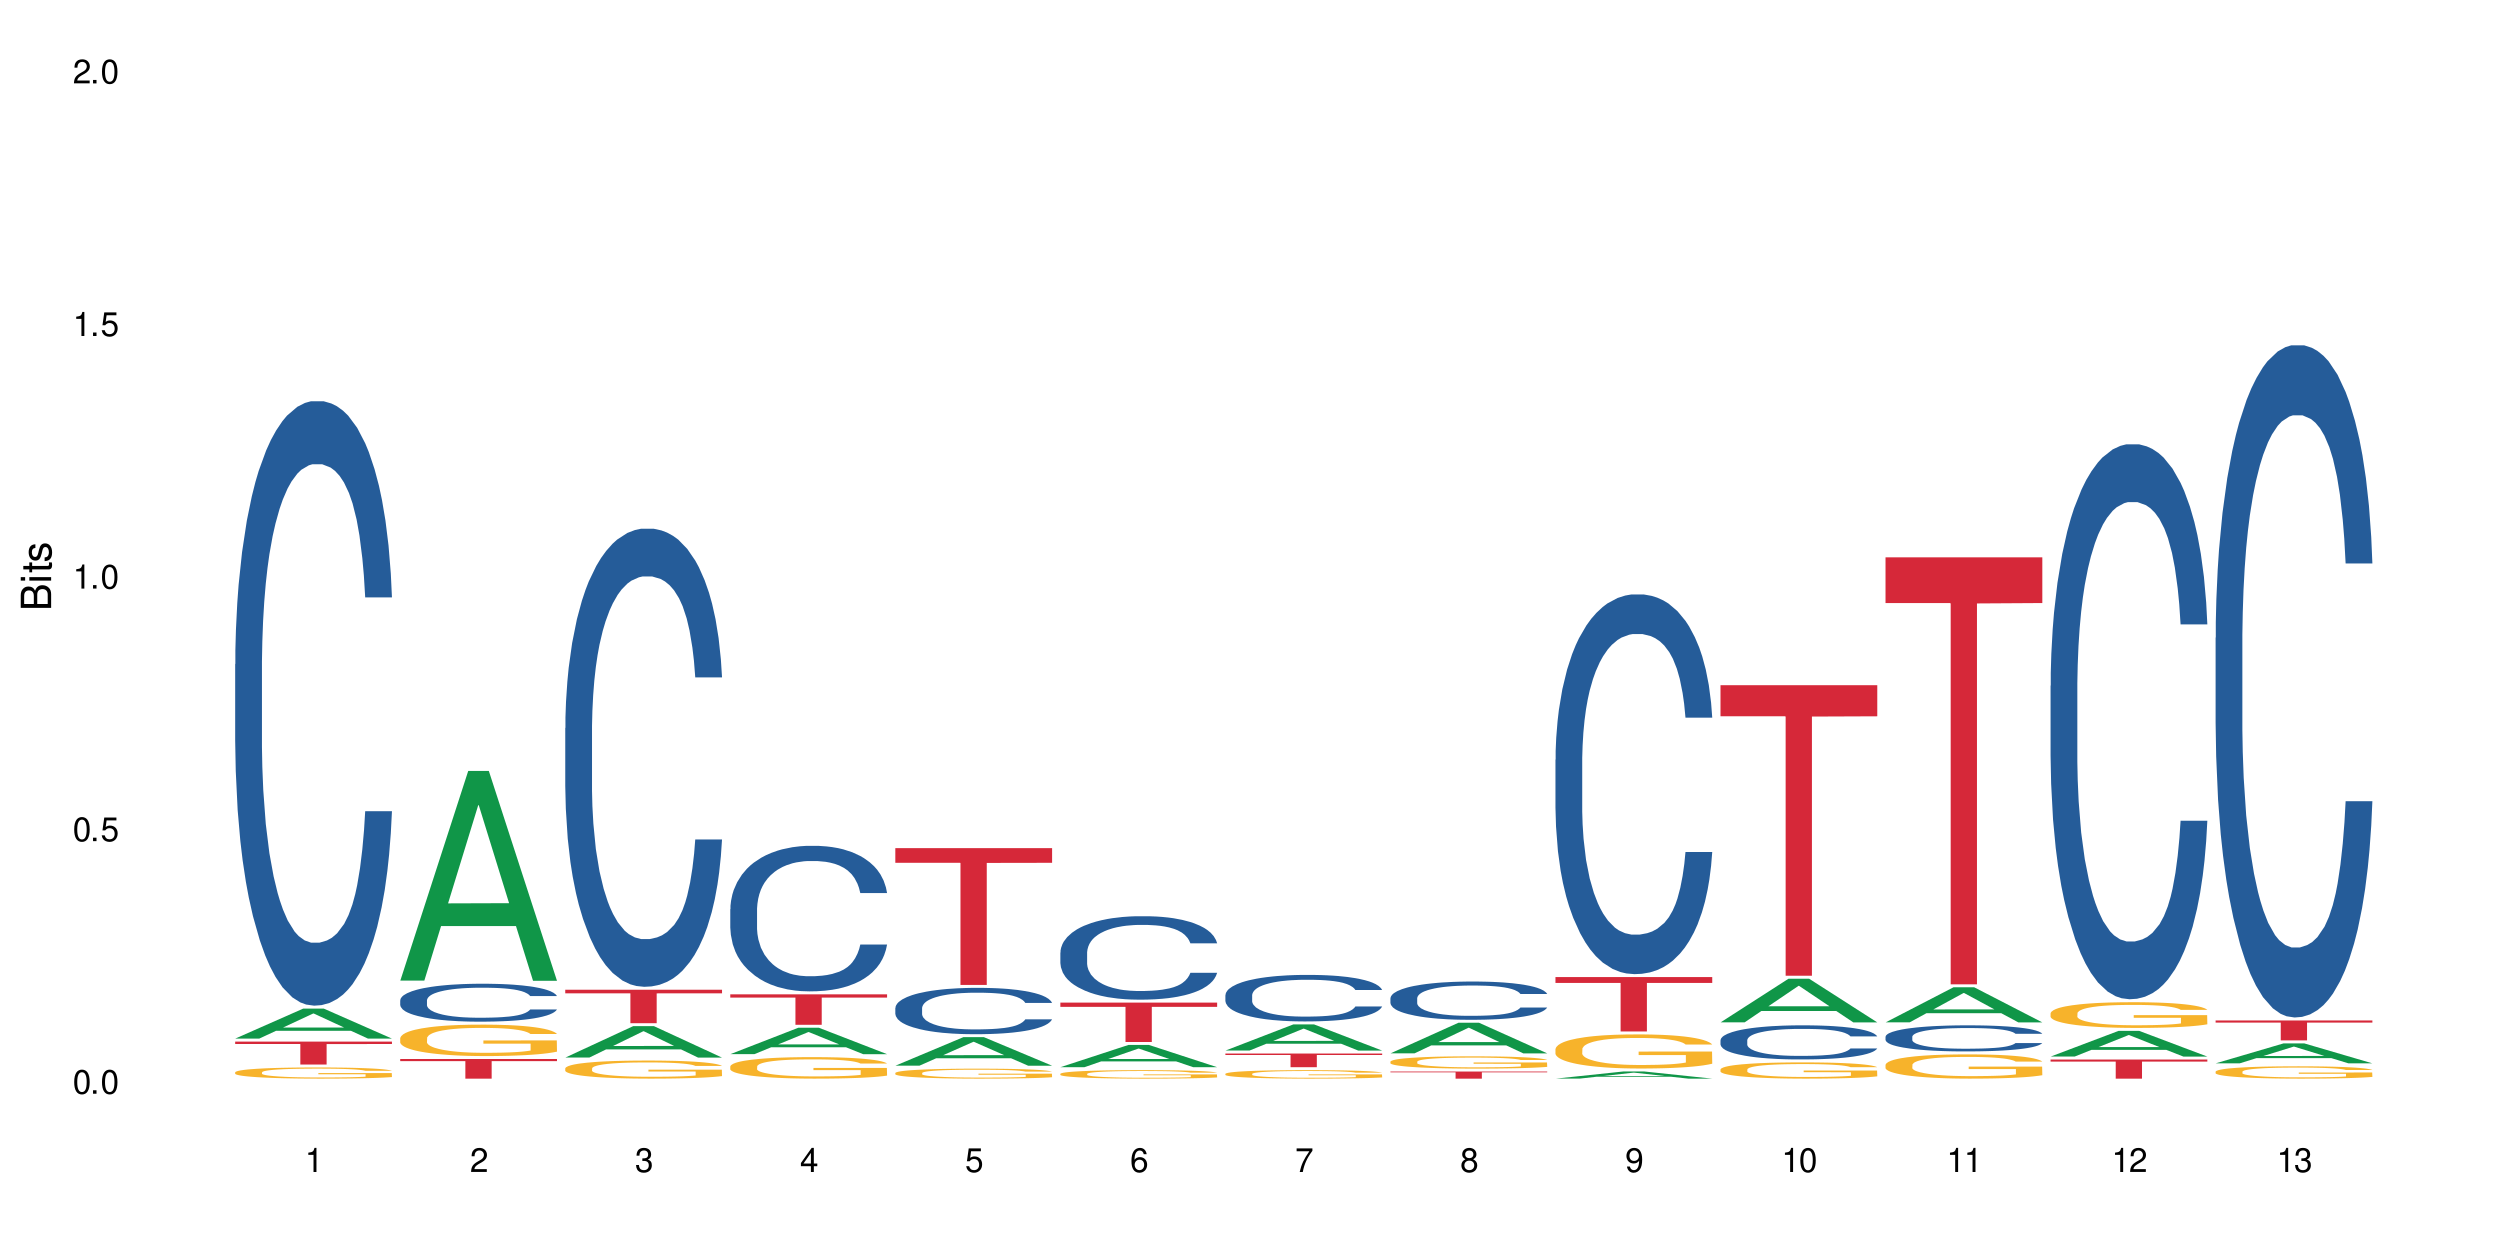 <?xml version="1.0" encoding="UTF-8"?>
<svg xmlns="http://www.w3.org/2000/svg" xmlns:xlink="http://www.w3.org/1999/xlink" width="720" height="360" viewBox="0 0 720 360">
<defs>
<g>
<g id="glyph-0-0">
</g>
<g id="glyph-0-1">
<path d="M 2.641 -6.938 C 2 -6.938 1.422 -6.656 1.078 -6.172 C 0.641 -5.562 0.406 -4.641 0.406 -3.359 C 0.406 -1.016 1.188 0.219 2.641 0.219 C 4.078 0.219 4.859 -1.016 4.859 -3.297 C 4.859 -4.641 4.656 -5.547 4.203 -6.172 C 3.844 -6.656 3.281 -6.938 2.641 -6.938 Z M 2.641 -6.188 C 3.547 -6.188 4 -5.25 4 -3.375 C 4 -1.406 3.562 -0.484 2.625 -0.484 C 1.734 -0.484 1.281 -1.438 1.281 -3.344 C 1.281 -5.25 1.734 -6.188 2.641 -6.188 Z M 2.641 -6.188 "/>
</g>
<g id="glyph-0-2">
<path d="M 1.828 -1 L 0.828 -1 L 0.828 0 L 1.828 0 Z M 1.828 -1 "/>
</g>
<g id="glyph-0-3">
<path d="M 4.562 -6.797 L 1.062 -6.797 L 0.547 -3.094 L 1.328 -3.094 C 1.719 -3.562 2.047 -3.734 2.578 -3.734 C 3.484 -3.734 4.062 -3.109 4.062 -2.094 C 4.062 -1.125 3.484 -0.531 2.578 -0.531 C 1.828 -0.531 1.375 -0.906 1.188 -1.672 L 0.328 -1.672 C 0.453 -1.109 0.547 -0.844 0.75 -0.594 C 1.125 -0.078 1.828 0.219 2.594 0.219 C 3.969 0.219 4.922 -0.781 4.922 -2.219 C 4.922 -3.562 4.031 -4.484 2.719 -4.484 C 2.25 -4.484 1.859 -4.359 1.469 -4.062 L 1.734 -5.969 L 4.562 -5.969 Z M 4.562 -6.797 "/>
</g>
<g id="glyph-0-4">
<path d="M 2.484 -4.938 L 2.484 0 L 3.328 0 L 3.328 -6.938 L 2.766 -6.938 C 2.469 -5.875 2.281 -5.734 0.984 -5.562 L 0.984 -4.938 Z M 2.484 -4.938 "/>
</g>
<g id="glyph-0-5">
<path d="M 4.859 -0.828 L 1.281 -0.828 C 1.359 -1.406 1.672 -1.781 2.5 -2.281 L 3.469 -2.828 C 4.406 -3.344 4.906 -4.062 4.906 -4.906 C 4.906 -5.484 4.672 -6.031 4.266 -6.406 C 3.859 -6.766 3.375 -6.938 2.719 -6.938 C 1.859 -6.938 1.219 -6.625 0.844 -6.031 C 0.609 -5.672 0.5 -5.234 0.484 -4.531 L 1.328 -4.531 C 1.359 -5.016 1.406 -5.281 1.531 -5.516 C 1.75 -5.938 2.188 -6.203 2.703 -6.203 C 3.469 -6.203 4.031 -5.641 4.031 -4.891 C 4.031 -4.344 3.719 -3.859 3.125 -3.516 L 2.234 -3 C 0.812 -2.172 0.406 -1.531 0.328 -0.016 L 4.859 -0.016 Z M 4.859 -0.828 "/>
</g>
<g id="glyph-0-6">
<path d="M 2.125 -3.188 L 2.578 -3.188 C 3.5 -3.188 3.984 -2.766 3.984 -1.922 C 3.984 -1.062 3.469 -0.531 2.594 -0.531 C 1.656 -0.531 1.203 -1 1.156 -2.016 L 0.312 -2.016 C 0.344 -1.453 0.438 -1.094 0.609 -0.781 C 0.953 -0.109 1.625 0.219 2.547 0.219 C 3.953 0.219 4.859 -0.625 4.859 -1.938 C 4.859 -2.828 4.516 -3.297 3.703 -3.594 C 4.344 -3.844 4.656 -4.328 4.656 -5.031 C 4.656 -6.219 3.875 -6.938 2.578 -6.938 C 1.203 -6.938 0.484 -6.172 0.453 -4.703 L 1.297 -4.703 C 1.312 -5.125 1.344 -5.359 1.453 -5.578 C 1.641 -5.969 2.062 -6.203 2.594 -6.203 C 3.344 -6.203 3.797 -5.75 3.797 -5 C 3.797 -4.516 3.609 -4.219 3.25 -4.047 C 3.016 -3.953 2.703 -3.922 2.125 -3.906 Z M 2.125 -3.188 "/>
</g>
<g id="glyph-0-7">
<path d="M 3.141 -1.672 L 3.141 0 L 3.984 0 L 3.984 -1.672 L 4.984 -1.672 L 4.984 -2.438 L 3.984 -2.438 L 3.984 -6.938 L 3.359 -6.938 L 0.266 -2.578 L 0.266 -1.672 Z M 3.141 -2.438 L 1 -2.438 L 3.141 -5.5 Z M 3.141 -2.438 "/>
</g>
<g id="glyph-0-8">
<path d="M 4.781 -5.125 C 4.609 -6.266 3.891 -6.938 2.844 -6.938 C 2.094 -6.938 1.422 -6.578 1.031 -5.953 C 0.594 -5.266 0.406 -4.422 0.406 -3.172 C 0.406 -2 0.578 -1.25 0.984 -0.641 C 1.359 -0.078 1.953 0.219 2.703 0.219 C 3.984 0.219 4.922 -0.75 4.922 -2.094 C 4.922 -3.375 4.062 -4.281 2.844 -4.281 C 2.172 -4.281 1.641 -4.031 1.281 -3.516 C 1.281 -5.234 1.828 -6.188 2.797 -6.188 C 3.391 -6.188 3.797 -5.797 3.938 -5.125 Z M 2.734 -3.531 C 3.547 -3.531 4.062 -2.953 4.062 -2.031 C 4.062 -1.156 3.484 -0.531 2.703 -0.531 C 1.922 -0.531 1.328 -1.188 1.328 -2.078 C 1.328 -2.938 1.906 -3.531 2.734 -3.531 Z M 2.734 -3.531 "/>
</g>
<g id="glyph-0-9">
<path d="M 4.984 -6.797 L 0.438 -6.797 L 0.438 -5.969 L 4.109 -5.969 C 2.5 -3.656 1.828 -2.234 1.328 0 L 2.219 0 C 2.594 -2.172 3.453 -4.047 4.984 -6.094 Z M 4.984 -6.797 "/>
</g>
<g id="glyph-0-10">
<path d="M 3.75 -3.656 C 4.469 -4.094 4.688 -4.438 4.688 -5.078 C 4.688 -6.172 3.844 -6.938 2.641 -6.938 C 1.438 -6.938 0.594 -6.172 0.594 -5.094 C 0.594 -4.438 0.812 -4.094 1.516 -3.656 C 0.734 -3.266 0.359 -2.703 0.359 -1.922 C 0.359 -0.656 1.281 0.219 2.641 0.219 C 3.984 0.219 4.922 -0.656 4.922 -1.922 C 4.922 -2.703 4.531 -3.266 3.75 -3.656 Z M 2.641 -6.188 C 3.359 -6.188 3.812 -5.75 3.812 -5.062 C 3.812 -4.406 3.344 -3.984 2.641 -3.984 C 1.922 -3.984 1.453 -4.406 1.453 -5.078 C 1.453 -5.75 1.922 -6.188 2.641 -6.188 Z M 2.641 -3.266 C 3.484 -3.266 4.062 -2.719 4.062 -1.906 C 4.062 -1.078 3.484 -0.531 2.625 -0.531 C 1.797 -0.531 1.219 -1.094 1.219 -1.906 C 1.219 -2.719 1.781 -3.266 2.641 -3.266 Z M 2.641 -3.266 "/>
</g>
<g id="glyph-0-11">
<path d="M 0.516 -1.578 C 0.672 -0.453 1.406 0.219 2.438 0.219 C 3.188 0.219 3.859 -0.141 4.266 -0.766 C 4.688 -1.453 4.891 -2.297 4.891 -3.547 C 4.891 -4.719 4.703 -5.453 4.312 -6.078 C 3.938 -6.641 3.344 -6.938 2.594 -6.938 C 1.297 -6.938 0.359 -5.969 0.359 -4.625 C 0.359 -3.344 1.234 -2.453 2.453 -2.453 C 3.094 -2.453 3.578 -2.672 4.016 -3.203 C 4 -1.484 3.469 -0.531 2.5 -0.531 C 1.906 -0.531 1.484 -0.906 1.359 -1.578 Z M 2.578 -6.203 C 3.375 -6.203 3.969 -5.531 3.969 -4.641 C 3.969 -3.797 3.391 -3.188 2.547 -3.188 C 1.734 -3.188 1.234 -3.766 1.234 -4.688 C 1.234 -5.562 1.797 -6.203 2.578 -6.203 Z M 2.578 -6.203 "/>
</g>
<g id="glyph-1-0">
</g>
<g id="glyph-1-1">
<path d="M 0 -0.953 L 0 -4.891 C 0 -5.719 -0.234 -6.344 -0.734 -6.797 C -1.188 -7.234 -1.812 -7.469 -2.5 -7.469 C -3.547 -7.469 -4.188 -7 -4.625 -5.875 C -4.984 -6.688 -5.625 -7.094 -6.531 -7.094 C -7.172 -7.094 -7.734 -6.859 -8.141 -6.391 C -8.562 -5.922 -8.75 -5.344 -8.75 -4.5 L -8.75 -0.953 Z M -4.984 -2.062 L -7.766 -2.062 L -7.766 -4.219 C -7.766 -4.844 -7.688 -5.203 -7.453 -5.5 C -7.219 -5.812 -6.859 -5.969 -6.375 -5.969 C -5.891 -5.969 -5.531 -5.812 -5.297 -5.5 C -5.062 -5.203 -4.984 -4.844 -4.984 -4.219 Z M -0.984 -2.062 L -4 -2.062 L -4 -4.781 C -4 -5.766 -3.438 -6.359 -2.484 -6.359 C -1.547 -6.359 -0.984 -5.766 -0.984 -4.781 Z M -0.984 -2.062 "/>
</g>
<g id="glyph-1-2">
<path d="M -6.281 -1.797 L -6.281 -0.797 L 0 -0.797 L 0 -1.797 Z M -8.75 -1.797 L -8.75 -0.797 L -7.484 -0.797 L -7.484 -1.797 Z M -8.75 -1.797 "/>
</g>
<g id="glyph-1-3">
<path d="M -6.281 -3.047 L -6.281 -2.016 L -8.016 -2.016 L -8.016 -1.016 L -6.281 -1.016 L -6.281 -0.172 L -5.469 -0.172 L -5.469 -1.016 L -0.719 -1.016 C -0.078 -1.016 0.281 -1.453 0.281 -2.234 C 0.281 -2.5 0.25 -2.719 0.188 -3.047 L -0.641 -3.047 C -0.609 -2.906 -0.594 -2.766 -0.594 -2.562 C -0.594 -2.141 -0.719 -2.016 -1.156 -2.016 L -5.469 -2.016 L -5.469 -3.047 Z M -6.281 -3.047 "/>
</g>
<g id="glyph-1-4">
<path d="M -4.531 -5.25 C -5.766 -5.25 -6.469 -4.422 -6.469 -2.969 C -6.469 -1.516 -5.719 -0.562 -4.547 -0.562 C -3.562 -0.562 -3.094 -1.062 -2.734 -2.562 L -2.516 -3.484 C -2.344 -4.188 -2.094 -4.469 -1.641 -4.469 C -1.047 -4.469 -0.641 -3.875 -0.641 -3 C -0.641 -2.453 -0.797 -2 -1.062 -1.75 C -1.25 -1.594 -1.422 -1.531 -1.875 -1.469 L -1.875 -0.406 C -0.422 -0.453 0.281 -1.266 0.281 -2.922 C 0.281 -4.5 -0.5 -5.516 -1.719 -5.516 C -2.656 -5.516 -3.172 -4.984 -3.469 -3.734 L -3.703 -2.766 C -3.891 -1.953 -4.156 -1.609 -4.594 -1.609 C -5.188 -1.609 -5.547 -2.125 -5.547 -2.938 C -5.547 -3.75 -5.203 -4.172 -4.531 -4.203 Z M -4.531 -5.25 "/>
</g>
</g>
</defs>
<rect x="-72" y="-36" width="864" height="432" fill="rgb(100%, 100%, 100%)" fill-opacity="1"/>
<path fill-rule="nonzero" fill="rgb(6.275%, 58.824%, 28.235%)" fill-opacity="1" d="M 67.73 299.113 L 67.777 299.105 L 87.316 290.48 L 93.25 290.48 L 112.883 299.121 L 105.984 299.121 L 101.066 296.867 L 79.5 296.867 L 74.676 299.113 L 67.73 299.113 L 81.574 295.934 L 99.086 295.926 L 90.355 291.891 L 90.258 291.883 L 90.164 291.906 L 81.527 295.926 L 81.574 295.934 Z M 67.73 299.113 "/>
<path fill-rule="nonzero" fill="rgb(14.51%, 36.078%, 60%)" fill-opacity="1" d="M 67.73 191.301 L 67.785 191.141 L 67.785 187.324 L 67.953 181.277 L 68.336 173.641 L 68.723 168.391 L 69.715 159 L 71.09 149.934 L 72.523 142.934 L 73.566 138.793 L 74.504 135.613 L 76.652 129.727 L 78.027 126.703 L 79.516 123.996 L 81.332 121.293 L 82.652 119.703 L 85.629 117.156 L 87.828 116.043 L 89.535 115.566 L 93.227 115.566 L 95.43 116.203 L 97.027 116.996 L 98.789 118.27 L 100.273 119.703 L 102.863 123.203 L 105.176 127.656 L 106.223 130.203 L 107.875 135.137 L 109.141 139.91 L 110.02 144.047 L 111.012 149.934 L 111.895 157.094 L 112.555 165.207 L 112.883 172.051 L 105.176 172.051 L 104.789 165.684 L 104.348 160.754 L 103.523 154.23 L 102.699 149.613 L 101.543 145 L 100.496 141.977 L 99.062 138.953 L 97.797 137.043 L 96.477 135.613 L 95.207 134.656 L 92.785 133.703 L 89.977 133.703 L 88.93 134.023 L 86.785 135.293 L 85.629 136.41 L 83.977 138.637 L 82.82 140.703 L 81.441 143.887 L 80.508 146.59 L 79.352 150.727 L 78.523 154.387 L 77.586 159.637 L 77.035 163.617 L 76.543 168.07 L 76.102 173.32 L 75.77 178.891 L 75.551 184.777 L 75.441 190.504 L 75.441 215.168 L 75.551 220.895 L 75.824 227.578 L 76.543 237.285 L 77.586 245.719 L 78.801 252.398 L 79.957 257.172 L 80.617 259.398 L 81.496 261.945 L 82.875 265.129 L 84.855 268.309 L 86.012 269.582 L 87.773 270.855 L 89.594 271.492 L 92.016 271.492 L 94.164 270.855 L 95.594 270.062 L 97.082 268.789 L 99.117 266.082 L 100.383 263.539 L 101.484 260.516 L 102.312 257.492 L 102.863 254.945 L 103.688 250.012 L 104.348 244.602 L 104.844 239.035 L 105.176 233.625 L 112.883 233.625 L 112.555 239.988 L 112.059 246.195 L 111.562 250.809 L 110.793 256.379 L 109.91 261.309 L 108.645 266.879 L 107.598 270.539 L 106.223 274.516 L 104.957 277.539 L 103.578 280.242 L 101.543 283.426 L 100.219 285.016 L 98.789 286.449 L 97.082 287.723 L 94.934 288.836 L 92.621 289.473 L 90.473 289.633 L 88.16 289.312 L 86.453 288.676 L 84.195 287.246 L 81.387 284.379 L 79.352 281.359 L 77.754 278.336 L 76.375 275.152 L 74.836 270.855 L 72.852 263.855 L 71.641 258.445 L 70.816 253.992 L 69.879 247.785 L 69.219 242.215 L 68.445 233.305 L 67.895 222.008 L 67.73 213.258 Z M 67.73 191.301 "/>
<path fill-rule="nonzero" fill="rgb(96.863%, 70.196%, 16.863%)" fill-opacity="1" d="M 67.73 308.809 L 67.785 308.805 L 67.785 308.746 L 68.008 308.613 L 68.559 308.43 L 69.273 308.281 L 70.043 308.164 L 70.539 308.102 L 71.367 308.012 L 72.082 307.949 L 73.898 307.816 L 76.211 307.691 L 77.477 307.641 L 78.91 307.59 L 80.945 307.535 L 81.883 307.516 L 84.746 307.465 L 87.996 307.438 L 91.574 307.43 L 93.227 307.43 L 95.484 307.441 L 98.566 307.477 L 100.328 307.504 L 101.707 307.535 L 103.137 307.574 L 104.898 307.633 L 106.551 307.703 L 107.875 307.773 L 109.195 307.859 L 110.297 307.953 L 111.234 308.059 L 112.059 308.18 L 112.555 308.285 L 112.883 308.387 L 105.23 308.387 L 104.789 308.285 L 104.293 308.203 L 103.469 308.109 L 102.641 308.039 L 101.816 307.98 L 100.273 307.906 L 98.953 307.859 L 97.301 307.816 L 95.703 307.789 L 93.887 307.773 L 92.785 307.766 L 89.867 307.766 L 87.223 307.789 L 85.684 307.812 L 84.582 307.836 L 83.039 307.879 L 82.102 307.914 L 81.551 307.938 L 79.902 308.027 L 78.801 308.109 L 78.195 308.168 L 77.422 308.254 L 76.871 308.336 L 76.266 308.453 L 75.938 308.539 L 75.496 308.738 L 75.441 309.27 L 75.605 309.383 L 75.938 309.5 L 76.375 309.605 L 77.035 309.719 L 77.699 309.805 L 78.855 309.918 L 79.844 309.996 L 80.617 310.047 L 82.102 310.125 L 82.707 310.152 L 84.141 310.203 L 85.629 310.246 L 87.445 310.281 L 88.82 310.297 L 91.023 310.312 L 93.832 310.312 L 97.137 310.297 L 99.227 310.273 L 100.66 310.25 L 101.598 310.227 L 102.754 310.195 L 103.578 310.164 L 104.348 310.133 L 105.285 310.082 L 105.285 309.383 L 91.684 309.379 L 91.684 309.047 L 112.828 309.047 L 112.883 310.195 L 111.727 310.273 L 110.297 310.352 L 108.918 310.41 L 107.488 310.461 L 105.449 310.516 L 103.797 310.551 L 101.266 310.594 L 98.953 310.617 L 96.531 310.637 L 94.383 310.645 L 91.852 310.648 L 89.594 310.641 L 87.168 310.625 L 85.242 310.602 L 83.48 310.57 L 81.719 310.535 L 79.516 310.473 L 78.082 310.422 L 76.598 310.359 L 75.109 310.285 L 73.789 310.207 L 72.906 310.145 L 72.027 310.074 L 71.09 309.988 L 70.207 309.887 L 69.547 309.797 L 68.941 309.691 L 68.5 309.594 L 68.062 309.465 L 67.84 309.355 L 67.73 309.266 Z M 67.73 308.809 "/>
<path fill-rule="nonzero" fill="rgb(83.922%, 15.686%, 22.353%)" fill-opacity="1" d="M 67.73 299.973 L 112.883 299.973 L 112.883 300.68 L 94.066 300.684 L 94.066 306.582 L 86.496 306.582 L 86.496 300.691 L 86.387 300.68 L 67.73 300.68 Z M 67.73 299.973 "/>
<path fill-rule="nonzero" fill="rgb(6.275%, 58.824%, 28.235%)" fill-opacity="1" d="M 115.262 282.422 L 115.309 282.363 L 134.848 222.031 L 140.781 222.031 L 160.414 282.477 L 153.516 282.477 L 148.598 266.699 L 127.031 266.699 L 122.207 282.422 L 115.262 282.422 L 129.105 260.172 L 146.617 260.113 L 137.887 231.906 L 137.789 231.852 L 137.691 232.02 L 129.059 260.113 L 129.105 260.172 Z M 115.262 282.422 "/>
<path fill-rule="nonzero" fill="rgb(14.51%, 36.078%, 60%)" fill-opacity="1" d="M 115.262 288.074 L 115.316 288.066 L 115.316 287.824 L 115.48 287.445 L 115.867 286.969 L 116.254 286.637 L 117.242 286.051 L 118.621 285.48 L 120.051 285.043 L 121.098 284.781 L 122.035 284.582 L 124.184 284.215 L 125.559 284.023 L 127.047 283.855 L 128.863 283.684 L 130.184 283.586 L 133.156 283.426 L 135.359 283.355 L 137.066 283.324 L 140.758 283.324 L 142.961 283.367 L 144.555 283.414 L 146.316 283.496 L 147.805 283.586 L 150.395 283.805 L 152.707 284.082 L 153.75 284.242 L 155.402 284.555 L 156.672 284.852 L 157.551 285.113 L 158.543 285.48 L 159.422 285.93 L 160.086 286.438 L 160.414 286.867 L 152.707 286.867 L 152.32 286.469 L 151.879 286.16 L 151.055 285.75 L 150.227 285.461 L 149.07 285.172 L 148.023 284.98 L 146.594 284.793 L 145.328 284.672 L 144.004 284.582 L 142.738 284.523 L 140.316 284.465 L 137.508 284.465 L 136.461 284.484 L 134.312 284.562 L 133.156 284.633 L 131.504 284.773 L 130.348 284.902 L 128.973 285.102 L 128.035 285.27 L 126.879 285.531 L 126.055 285.762 L 125.117 286.09 L 124.566 286.34 L 124.07 286.617 L 123.633 286.949 L 123.301 287.297 L 123.082 287.664 L 122.969 288.023 L 122.969 289.57 L 123.082 289.93 L 123.355 290.352 L 124.07 290.957 L 125.117 291.488 L 126.328 291.906 L 127.484 292.207 L 128.145 292.344 L 129.027 292.504 L 130.402 292.703 L 132.387 292.902 L 133.543 292.984 L 135.305 293.062 L 137.121 293.105 L 139.547 293.105 L 141.691 293.062 L 143.125 293.016 L 144.609 292.934 L 146.648 292.766 L 147.914 292.605 L 149.016 292.414 L 149.844 292.227 L 150.395 292.066 L 151.219 291.758 L 151.879 291.418 L 152.375 291.066 L 152.707 290.73 L 160.414 290.73 L 160.086 291.129 L 159.59 291.516 L 159.094 291.805 L 158.324 292.156 L 157.441 292.465 L 156.176 292.812 L 155.129 293.043 L 153.75 293.293 L 152.484 293.484 L 151.109 293.652 L 149.07 293.852 L 147.75 293.953 L 146.316 294.043 L 144.609 294.121 L 142.465 294.191 L 140.152 294.23 L 138.004 294.242 L 135.691 294.223 L 133.984 294.18 L 131.727 294.09 L 128.918 293.91 L 126.879 293.723 L 125.281 293.531 L 123.906 293.332 L 122.363 293.062 L 120.383 292.625 L 119.172 292.285 L 118.344 292.008 L 117.41 291.617 L 116.746 291.27 L 115.977 290.707 L 115.426 290 L 115.262 289.453 Z M 115.262 288.074 "/>
<path fill-rule="nonzero" fill="rgb(96.863%, 70.196%, 16.863%)" fill-opacity="1" d="M 115.262 298.969 L 115.316 298.961 L 115.316 298.797 L 115.535 298.422 L 116.086 297.91 L 116.805 297.488 L 117.574 297.156 L 118.07 296.984 L 118.895 296.734 L 119.609 296.555 L 121.43 296.18 L 123.742 295.832 L 125.008 295.684 L 126.438 295.543 L 128.477 295.387 L 129.414 295.328 L 132.277 295.195 L 135.523 295.113 L 139.105 295.09 L 140.758 295.098 L 143.016 295.129 L 146.098 295.223 L 147.859 295.305 L 149.238 295.387 L 150.668 295.496 L 152.43 295.66 L 154.082 295.859 L 155.402 296.059 L 156.727 296.305 L 157.828 296.57 L 158.762 296.859 L 159.59 297.207 L 160.086 297.496 L 160.414 297.785 L 152.762 297.785 L 152.32 297.496 L 151.824 297.273 L 151 297 L 150.172 296.801 L 149.348 296.645 L 147.805 296.43 L 146.484 296.297 L 144.832 296.18 L 143.234 296.105 L 141.418 296.059 L 140.316 296.039 L 137.398 296.039 L 134.754 296.098 L 133.211 296.164 L 132.109 296.23 L 130.57 296.355 L 129.633 296.453 L 129.082 296.52 L 127.43 296.777 L 126.328 297.008 L 125.723 297.164 L 124.953 297.414 L 124.402 297.637 L 123.797 297.969 L 123.465 298.215 L 123.023 298.777 L 122.969 300.266 L 123.137 300.582 L 123.465 300.922 L 123.906 301.219 L 124.566 301.531 L 125.227 301.773 L 126.383 302.094 L 127.375 302.312 L 128.145 302.453 L 129.633 302.676 L 130.238 302.75 L 131.672 302.898 L 133.156 303.016 L 134.973 303.113 L 136.352 303.164 L 138.555 303.203 L 141.363 303.203 L 144.668 303.156 L 146.758 303.09 L 148.191 303.023 L 149.125 302.965 L 150.281 302.875 L 151.109 302.789 L 151.879 302.699 L 152.816 302.559 L 152.816 300.582 L 139.215 300.574 L 139.215 299.648 L 160.359 299.641 L 160.414 302.875 L 159.258 303.098 L 157.828 303.312 L 156.449 303.477 L 155.02 303.617 L 152.98 303.773 L 151.328 303.875 L 148.797 303.988 L 146.484 304.066 L 144.059 304.113 L 141.914 304.141 L 139.379 304.148 L 137.121 304.129 L 134.699 304.082 L 132.773 304.016 L 131.012 303.934 L 129.246 303.824 L 127.047 303.652 L 125.613 303.512 L 124.125 303.336 L 122.641 303.129 L 121.316 302.906 L 120.438 302.734 L 119.555 302.535 L 118.621 302.285 L 117.738 302.004 L 117.078 301.75 L 116.473 301.457 L 116.031 301.188 L 115.59 300.812 L 115.371 300.516 L 115.262 300.258 Z M 115.262 298.969 "/>
<path fill-rule="nonzero" fill="rgb(83.922%, 15.686%, 22.353%)" fill-opacity="1" d="M 115.262 304.996 L 160.414 304.996 L 160.414 305.602 L 141.598 305.605 L 141.598 310.648 L 134.023 310.648 L 134.023 305.609 L 133.914 305.602 L 115.262 305.602 Z M 115.262 304.996 "/>
<path fill-rule="nonzero" fill="rgb(6.275%, 58.824%, 28.235%)" fill-opacity="1" d="M 162.793 304.578 L 162.84 304.57 L 182.379 295.52 L 188.312 295.52 L 207.945 304.59 L 201.047 304.59 L 196.125 302.223 L 174.562 302.223 L 169.738 304.578 L 162.793 304.578 L 176.637 301.242 L 194.148 301.234 L 185.418 297 L 185.32 296.992 L 185.223 297.02 L 176.59 301.234 L 176.637 301.242 Z M 162.793 304.578 "/>
<path fill-rule="nonzero" fill="rgb(14.51%, 36.078%, 60%)" fill-opacity="1" d="M 162.793 209.68 L 162.848 209.559 L 162.848 206.664 L 163.012 202.082 L 163.398 196.297 L 163.781 192.316 L 164.773 185.199 L 166.148 178.328 L 167.582 173.023 L 168.629 169.887 L 169.562 167.473 L 171.711 163.012 L 173.09 160.723 L 174.574 158.672 L 176.391 156.621 L 177.715 155.414 L 180.688 153.484 L 182.891 152.641 L 184.598 152.281 L 188.285 152.281 L 190.488 152.762 L 192.086 153.367 L 193.848 154.332 L 195.336 155.414 L 197.922 158.07 L 200.234 161.445 L 201.281 163.375 L 202.934 167.113 L 204.199 170.73 L 205.082 173.867 L 206.074 178.328 L 206.953 183.754 L 207.613 189.902 L 207.945 195.09 L 200.234 195.09 L 199.852 190.266 L 199.41 186.527 L 198.582 181.582 L 197.758 178.086 L 196.602 174.59 L 195.555 172.297 L 194.125 170.008 L 192.855 168.559 L 191.535 167.473 L 190.27 166.75 L 187.848 166.027 L 185.039 166.027 L 183.992 166.27 L 181.844 167.234 L 180.688 168.078 L 179.035 169.766 L 177.879 171.332 L 176.504 173.746 L 175.566 175.797 L 174.41 178.93 L 173.586 181.703 L 172.648 185.684 L 172.098 188.699 L 171.602 192.074 L 171.16 196.055 L 170.832 200.273 L 170.609 204.734 L 170.5 209.078 L 170.5 227.77 L 170.609 232.109 L 170.887 237.176 L 171.602 244.531 L 172.648 250.922 L 173.859 255.984 L 175.016 259.605 L 175.676 261.293 L 176.559 263.223 L 177.934 265.633 L 179.918 268.047 L 181.074 269.012 L 182.836 269.973 L 184.652 270.457 L 187.074 270.457 L 189.223 269.973 L 190.656 269.371 L 192.141 268.406 L 194.18 266.355 L 195.445 264.426 L 196.547 262.137 L 197.371 259.844 L 197.922 257.914 L 198.75 254.176 L 199.41 250.078 L 199.906 245.855 L 200.234 241.758 L 207.945 241.758 L 207.613 246.582 L 207.117 251.285 L 206.625 254.781 L 205.852 259 L 204.973 262.738 L 203.703 266.961 L 202.66 269.734 L 201.281 272.75 L 200.016 275.039 L 198.641 277.09 L 196.602 279.5 L 195.281 280.707 L 193.848 281.793 L 192.141 282.758 L 189.992 283.602 L 187.68 284.082 L 185.535 284.203 L 183.219 283.961 L 181.512 283.48 L 179.254 282.395 L 176.449 280.223 L 174.41 277.934 L 172.812 275.641 L 171.438 273.23 L 169.895 269.973 L 167.914 264.668 L 166.699 260.57 L 165.875 257.191 L 164.938 252.488 L 164.277 248.27 L 163.508 241.516 L 162.957 232.953 L 162.793 226.32 Z M 162.793 209.68 "/>
<path fill-rule="nonzero" fill="rgb(96.863%, 70.196%, 16.863%)" fill-opacity="1" d="M 162.793 307.668 L 162.848 307.664 L 162.848 307.57 L 163.066 307.355 L 163.617 307.059 L 164.332 306.816 L 165.105 306.625 L 165.602 306.527 L 166.426 306.383 L 167.141 306.277 L 168.957 306.066 L 171.27 305.863 L 172.539 305.777 L 173.969 305.699 L 176.008 305.609 L 176.941 305.574 L 179.805 305.5 L 183.055 305.449 L 186.633 305.438 L 188.285 305.441 L 190.543 305.461 L 193.629 305.512 L 195.391 305.559 L 196.766 305.609 L 198.199 305.668 L 199.961 305.766 L 201.613 305.879 L 202.934 305.992 L 204.254 306.137 L 205.355 306.289 L 206.293 306.453 L 207.117 306.656 L 207.613 306.82 L 207.945 306.988 L 200.289 306.988 L 199.852 306.82 L 199.355 306.691 L 198.527 306.535 L 197.703 306.422 L 196.875 306.332 L 195.336 306.207 L 194.012 306.133 L 192.363 306.066 L 190.766 306.023 L 188.949 305.992 L 187.848 305.984 L 184.926 305.984 L 182.285 306.016 L 180.742 306.055 L 179.641 306.094 L 178.098 306.164 L 177.164 306.223 L 176.613 306.258 L 174.961 306.406 L 173.859 306.539 L 173.254 306.633 L 172.484 306.773 L 171.934 306.902 L 171.328 307.094 L 170.996 307.234 L 170.555 307.559 L 170.5 308.414 L 170.664 308.598 L 170.996 308.793 L 171.438 308.965 L 172.098 309.145 L 172.758 309.281 L 173.914 309.469 L 174.906 309.59 L 175.676 309.672 L 177.164 309.801 L 177.77 309.844 L 179.199 309.93 L 180.688 309.996 L 182.504 310.055 L 183.883 310.082 L 186.082 310.105 L 188.891 310.105 L 192.195 310.078 L 194.289 310.039 L 195.719 310 L 196.656 309.969 L 197.812 309.914 L 198.641 309.867 L 199.41 309.816 L 200.348 309.734 L 200.348 308.598 L 186.746 308.594 L 186.746 308.059 L 207.891 308.055 L 207.945 309.914 L 206.789 310.043 L 205.355 310.168 L 203.98 310.262 L 202.547 310.344 L 200.512 310.434 L 198.859 310.492 L 196.324 310.559 L 194.012 310.602 L 191.59 310.629 L 189.441 310.645 L 186.91 310.648 L 184.652 310.637 L 182.23 310.609 L 180.301 310.57 L 178.539 310.523 L 176.777 310.461 L 174.574 310.363 L 173.145 310.281 L 171.656 310.184 L 170.172 310.062 L 168.848 309.934 L 167.969 309.836 L 167.086 309.719 L 166.148 309.578 L 165.27 309.414 L 164.609 309.27 L 164.004 309.102 L 163.562 308.945 L 163.121 308.73 L 162.902 308.559 L 162.793 308.41 Z M 162.793 307.668 "/>
<path fill-rule="nonzero" fill="rgb(83.922%, 15.686%, 22.353%)" fill-opacity="1" d="M 162.793 285.051 L 207.945 285.051 L 207.945 286.082 L 189.125 286.09 L 189.125 294.672 L 181.555 294.672 L 181.555 286.102 L 181.445 286.082 L 162.793 286.082 Z M 162.793 285.051 "/>
<path fill-rule="nonzero" fill="rgb(6.275%, 58.824%, 28.235%)" fill-opacity="1" d="M 210.32 303.594 L 210.371 303.586 L 229.906 295.992 L 235.84 295.992 L 255.477 303.602 L 248.578 303.602 L 243.656 301.617 L 222.094 301.617 L 217.27 303.594 L 210.32 303.594 L 224.168 300.793 L 241.68 300.785 L 232.945 297.238 L 232.852 297.23 L 232.754 297.25 L 224.117 300.785 L 224.168 300.793 Z M 210.32 303.594 "/>
<path fill-rule="nonzero" fill="rgb(14.51%, 36.078%, 60%)" fill-opacity="1" d="M 210.32 261.844 L 210.375 261.805 L 210.375 260.887 L 210.543 259.43 L 210.926 257.594 L 211.312 256.328 L 212.305 254.07 L 213.68 251.887 L 215.113 250.199 L 216.16 249.203 L 217.094 248.438 L 219.242 247.02 L 220.617 246.293 L 222.105 245.641 L 223.922 244.992 L 225.246 244.609 L 228.219 243.996 L 230.422 243.727 L 232.129 243.613 L 235.816 243.613 L 238.02 243.766 L 239.617 243.957 L 241.379 244.262 L 242.863 244.609 L 245.453 245.449 L 247.766 246.523 L 248.812 247.137 L 250.465 248.324 L 251.73 249.473 L 252.613 250.469 L 253.602 251.887 L 254.484 253.609 L 255.145 255.562 L 255.477 257.211 L 247.766 257.211 L 247.379 255.676 L 246.941 254.488 L 246.113 252.918 L 245.289 251.809 L 244.133 250.699 L 243.086 249.969 L 241.652 249.242 L 240.387 248.781 L 239.066 248.438 L 237.801 248.207 L 235.375 247.98 L 232.566 247.98 L 231.523 248.055 L 229.375 248.363 L 228.219 248.629 L 226.566 249.168 L 225.41 249.664 L 224.031 250.43 L 223.098 251.082 L 221.941 252.078 L 221.113 252.957 L 220.18 254.223 L 219.629 255.18 L 219.133 256.25 L 218.691 257.516 L 218.359 258.855 L 218.141 260.273 L 218.031 261.652 L 218.031 267.59 L 218.141 268.969 L 218.418 270.578 L 219.133 272.914 L 220.18 274.941 L 221.391 276.551 L 222.547 277.699 L 223.207 278.238 L 224.086 278.852 L 225.465 279.617 L 227.445 280.383 L 228.602 280.688 L 230.367 280.996 L 232.184 281.148 L 234.605 281.148 L 236.754 280.996 L 238.184 280.805 L 239.672 280.496 L 241.707 279.848 L 242.977 279.234 L 244.078 278.504 L 244.902 277.777 L 245.453 277.164 L 246.277 275.977 L 246.941 274.676 L 247.438 273.336 L 247.766 272.031 L 255.477 272.031 L 255.145 273.562 L 254.648 275.059 L 254.152 276.168 L 253.383 277.508 L 252.5 278.695 L 251.234 280.039 L 250.188 280.918 L 248.812 281.875 L 247.547 282.605 L 246.168 283.254 L 244.133 284.02 L 242.809 284.402 L 241.379 284.75 L 239.672 285.055 L 237.523 285.324 L 235.211 285.477 L 233.062 285.516 L 230.75 285.438 L 229.043 285.285 L 226.785 284.941 L 223.977 284.25 L 221.941 283.523 L 220.344 282.797 L 218.965 282.027 L 217.426 280.996 L 215.441 279.309 L 214.23 278.008 L 213.406 276.934 L 212.469 275.441 L 211.809 274.102 L 211.039 271.957 L 210.488 269.234 L 210.32 267.129 Z M 210.32 261.844 "/>
<path fill-rule="nonzero" fill="rgb(96.863%, 70.196%, 16.863%)" fill-opacity="1" d="M 210.32 307.105 L 210.375 307.098 L 210.375 306.984 L 210.598 306.73 L 211.148 306.379 L 211.863 306.09 L 212.633 305.863 L 213.129 305.746 L 213.957 305.574 L 214.672 305.453 L 216.488 305.195 L 218.801 304.961 L 220.066 304.855 L 221.5 304.762 L 223.539 304.652 L 224.473 304.613 L 227.336 304.523 L 230.586 304.465 L 234.164 304.449 L 235.816 304.457 L 238.074 304.477 L 241.156 304.539 L 242.922 304.598 L 244.297 304.652 L 245.73 304.727 L 247.492 304.84 L 249.145 304.977 L 250.465 305.113 L 251.785 305.281 L 252.887 305.461 L 253.824 305.66 L 254.648 305.898 L 255.145 306.098 L 255.477 306.297 L 247.82 306.297 L 247.379 306.098 L 246.887 305.945 L 246.059 305.758 L 245.234 305.621 L 244.406 305.516 L 242.863 305.367 L 241.543 305.277 L 239.891 305.195 L 238.293 305.145 L 236.477 305.113 L 235.375 305.102 L 232.457 305.102 L 229.816 305.141 L 228.273 305.184 L 227.172 305.23 L 225.629 305.316 L 224.695 305.383 L 224.145 305.43 L 222.492 305.605 L 221.391 305.762 L 220.785 305.871 L 220.012 306.039 L 219.461 306.191 L 218.855 306.418 L 218.527 306.59 L 218.086 306.973 L 218.031 307.992 L 218.195 308.207 L 218.527 308.441 L 218.965 308.645 L 219.629 308.859 L 220.289 309.023 L 221.445 309.246 L 222.438 309.391 L 223.207 309.488 L 224.695 309.641 L 225.301 309.691 L 226.73 309.793 L 228.219 309.871 L 230.035 309.941 L 231.41 309.973 L 233.613 310.004 L 236.422 310.004 L 239.727 309.969 L 241.82 309.922 L 243.25 309.879 L 244.188 309.84 L 245.344 309.777 L 246.168 309.719 L 246.941 309.656 L 247.875 309.562 L 247.875 308.207 L 234.273 308.203 L 234.273 307.57 L 255.422 307.562 L 255.477 309.777 L 254.32 309.93 L 252.887 310.078 L 251.512 310.191 L 250.078 310.285 L 248.043 310.395 L 246.391 310.461 L 243.855 310.539 L 241.543 310.59 L 239.121 310.625 L 236.973 310.641 L 234.441 310.648 L 232.184 310.637 L 229.758 310.602 L 227.832 310.559 L 226.07 310.5 L 224.309 310.426 L 222.105 310.309 L 220.672 310.211 L 219.188 310.094 L 217.699 309.953 L 216.379 309.801 L 215.496 309.68 L 214.617 309.543 L 213.68 309.375 L 212.801 309.184 L 212.137 309.008 L 211.531 308.809 L 211.094 308.621 L 210.652 308.367 L 210.43 308.164 L 210.32 307.988 Z M 210.32 307.105 "/>
<path fill-rule="nonzero" fill="rgb(83.922%, 15.686%, 22.353%)" fill-opacity="1" d="M 210.32 286.363 L 255.477 286.363 L 255.477 287.305 L 236.656 287.312 L 236.656 295.145 L 229.086 295.145 L 229.086 287.32 L 228.977 287.305 L 210.32 287.305 Z M 210.32 286.363 "/>
<path fill-rule="nonzero" fill="rgb(6.275%, 58.824%, 28.235%)" fill-opacity="1" d="M 257.852 306.918 L 257.898 306.91 L 277.438 298.703 L 283.371 298.703 L 303.004 306.926 L 296.105 306.926 L 291.188 304.781 L 269.621 304.781 L 264.797 306.918 L 257.852 306.918 L 271.695 303.891 L 289.207 303.883 L 280.477 300.047 L 280.379 300.039 L 280.285 300.062 L 271.648 303.883 L 271.695 303.891 Z M 257.852 306.918 "/>
<path fill-rule="nonzero" fill="rgb(14.51%, 36.078%, 60%)" fill-opacity="1" d="M 257.852 290.316 L 257.906 290.305 L 257.906 290.012 L 258.07 289.551 L 258.457 288.965 L 258.844 288.562 L 259.832 287.844 L 261.211 287.148 L 262.641 286.609 L 263.688 286.293 L 264.625 286.051 L 266.773 285.598 L 268.148 285.367 L 269.637 285.16 L 271.453 284.953 L 272.773 284.828 L 275.746 284.633 L 277.949 284.551 L 279.656 284.512 L 283.348 284.512 L 285.551 284.562 L 287.145 284.621 L 288.91 284.719 L 290.395 284.828 L 292.984 285.098 L 295.297 285.441 L 296.344 285.633 L 297.996 286.012 L 299.262 286.379 L 300.141 286.695 L 301.133 287.148 L 302.016 287.695 L 302.676 288.316 L 303.004 288.844 L 295.297 288.844 L 294.91 288.355 L 294.469 287.977 L 293.645 287.477 L 292.816 287.121 L 291.66 286.77 L 290.617 286.535 L 289.184 286.305 L 287.918 286.16 L 286.598 286.051 L 285.328 285.977 L 282.906 285.902 L 280.098 285.902 L 279.051 285.926 L 276.902 286.023 L 275.746 286.109 L 274.098 286.281 L 272.941 286.441 L 271.562 286.684 L 270.625 286.891 L 269.469 287.207 L 268.645 287.488 L 267.707 287.891 L 267.156 288.195 L 266.66 288.535 L 266.223 288.941 L 265.891 289.367 L 265.672 289.816 L 265.562 290.258 L 265.562 292.148 L 265.672 292.586 L 265.945 293.098 L 266.66 293.844 L 267.707 294.488 L 268.918 295 L 270.074 295.367 L 270.738 295.535 L 271.617 295.73 L 272.996 295.977 L 274.977 296.219 L 276.133 296.316 L 277.895 296.414 L 279.711 296.465 L 282.137 296.465 L 284.281 296.414 L 285.715 296.355 L 287.203 296.258 L 289.238 296.051 L 290.504 295.855 L 291.605 295.621 L 292.434 295.391 L 292.984 295.195 L 293.809 294.816 L 294.469 294.402 L 294.965 293.977 L 295.297 293.562 L 303.004 293.562 L 302.676 294.051 L 302.18 294.523 L 301.684 294.879 L 300.914 295.305 L 300.031 295.684 L 298.766 296.109 L 297.719 296.391 L 296.344 296.695 L 295.074 296.926 L 293.699 297.133 L 291.66 297.379 L 290.34 297.5 L 288.91 297.609 L 287.203 297.707 L 285.055 297.793 L 282.742 297.844 L 280.594 297.855 L 278.281 297.828 L 276.574 297.781 L 274.316 297.672 L 271.508 297.453 L 269.469 297.219 L 267.875 296.988 L 266.496 296.746 L 264.953 296.414 L 262.973 295.879 L 261.762 295.465 L 260.934 295.121 L 260 294.648 L 259.34 294.219 L 258.566 293.535 L 258.016 292.672 L 257.852 292 Z M 257.852 290.316 "/>
<path fill-rule="nonzero" fill="rgb(96.863%, 70.196%, 16.863%)" fill-opacity="1" d="M 257.852 309.004 L 257.906 309.004 L 257.906 308.949 L 258.125 308.832 L 258.676 308.668 L 259.395 308.535 L 260.164 308.43 L 260.66 308.375 L 261.484 308.297 L 262.203 308.238 L 264.02 308.121 L 266.332 308.012 L 267.598 307.965 L 269.031 307.918 L 271.066 307.867 L 272.004 307.852 L 274.867 307.809 L 278.117 307.781 L 281.695 307.773 L 283.348 307.777 L 285.605 307.789 L 288.688 307.816 L 290.449 307.844 L 291.828 307.867 L 293.258 307.902 L 295.02 307.957 L 296.672 308.02 L 297.996 308.082 L 299.316 308.16 L 300.418 308.246 L 301.352 308.336 L 302.18 308.445 L 302.676 308.539 L 303.004 308.629 L 295.352 308.629 L 294.91 308.539 L 294.414 308.469 L 293.59 308.379 L 292.762 308.316 L 291.938 308.27 L 290.395 308.199 L 289.074 308.156 L 287.422 308.121 L 285.824 308.098 L 284.008 308.082 L 282.906 308.078 L 279.988 308.078 L 277.344 308.094 L 275.805 308.117 L 274.703 308.137 L 273.16 308.176 L 272.223 308.207 L 271.672 308.227 L 270.02 308.309 L 268.918 308.383 L 268.312 308.434 L 267.543 308.512 L 266.992 308.582 L 266.387 308.688 L 266.055 308.766 L 265.617 308.945 L 265.562 309.418 L 265.727 309.516 L 266.055 309.625 L 266.496 309.719 L 267.156 309.82 L 267.82 309.895 L 268.977 309.996 L 269.965 310.066 L 270.738 310.109 L 272.223 310.18 L 272.828 310.203 L 274.262 310.25 L 275.746 310.289 L 277.566 310.32 L 278.941 310.336 L 281.145 310.348 L 283.953 310.348 L 287.258 310.332 L 289.348 310.312 L 290.781 310.293 L 291.719 310.273 L 292.875 310.242 L 293.699 310.219 L 294.469 310.188 L 295.406 310.145 L 295.406 309.516 L 281.805 309.516 L 281.805 309.219 L 302.949 309.219 L 303.004 310.242 L 301.848 310.316 L 300.418 310.383 L 299.039 310.438 L 297.609 310.48 L 295.57 310.531 L 293.918 310.562 L 291.387 310.598 L 289.074 310.621 L 286.652 310.637 L 284.504 310.645 L 281.969 310.648 L 279.711 310.645 L 277.289 310.629 L 275.363 310.605 L 273.602 310.578 L 271.84 310.547 L 269.637 310.492 L 268.203 310.445 L 266.719 310.391 L 265.23 310.324 L 263.91 310.254 L 263.027 310.199 L 262.148 310.137 L 261.211 310.059 L 260.328 309.969 L 259.668 309.887 L 259.062 309.797 L 258.621 309.707 L 258.184 309.59 L 257.961 309.496 L 257.852 309.414 Z M 257.852 309.004 "/>
<path fill-rule="nonzero" fill="rgb(83.922%, 15.686%, 22.353%)" fill-opacity="1" d="M 257.852 244.27 L 303.004 244.27 L 303.004 248.488 L 284.188 248.523 L 284.188 283.664 L 276.617 283.664 L 276.617 248.562 L 276.504 248.488 L 257.852 248.488 Z M 257.852 244.27 "/>
<path fill-rule="nonzero" fill="rgb(6.275%, 58.824%, 28.235%)" fill-opacity="1" d="M 305.383 307.348 L 305.43 307.34 L 324.969 300.949 L 330.902 300.949 L 350.535 307.352 L 343.637 307.352 L 338.715 305.68 L 317.152 305.68 L 312.328 307.348 L 305.383 307.348 L 319.227 304.988 L 336.738 304.984 L 328.008 301.996 L 327.91 301.992 L 327.812 302.008 L 319.18 304.984 L 319.227 304.988 Z M 305.383 307.348 "/>
<path fill-rule="nonzero" fill="rgb(14.51%, 36.078%, 60%)" fill-opacity="1" d="M 305.383 274.332 L 305.438 274.309 L 305.438 273.781 L 305.602 272.949 L 305.988 271.895 L 306.371 271.168 L 307.363 269.871 L 308.742 268.621 L 310.172 267.652 L 311.219 267.082 L 312.156 266.641 L 314.301 265.828 L 315.68 265.414 L 317.164 265.039 L 318.984 264.664 L 320.305 264.445 L 323.277 264.094 L 325.48 263.941 L 327.188 263.875 L 330.879 263.875 L 333.078 263.961 L 334.676 264.07 L 336.438 264.246 L 337.926 264.445 L 340.512 264.93 L 342.828 265.543 L 343.871 265.895 L 345.523 266.578 L 346.789 267.234 L 347.672 267.809 L 348.664 268.621 L 349.543 269.609 L 350.203 270.73 L 350.535 271.672 L 342.828 271.672 L 342.441 270.793 L 342 270.113 L 341.176 269.215 L 340.348 268.574 L 339.191 267.938 L 338.145 267.52 L 336.715 267.105 L 335.449 266.84 L 334.125 266.641 L 332.859 266.512 L 330.438 266.379 L 327.629 266.379 L 326.582 266.422 L 324.434 266.598 L 323.277 266.754 L 321.625 267.059 L 320.469 267.344 L 319.094 267.785 L 318.156 268.16 L 317 268.73 L 316.176 269.234 L 315.238 269.961 L 314.688 270.508 L 314.191 271.125 L 313.75 271.848 L 313.422 272.617 L 313.199 273.43 L 313.09 274.223 L 313.09 277.625 L 313.199 278.418 L 313.477 279.34 L 314.191 280.68 L 315.238 281.844 L 316.449 282.77 L 317.605 283.426 L 318.266 283.734 L 319.148 284.086 L 320.523 284.523 L 322.508 284.965 L 323.664 285.141 L 325.426 285.316 L 327.242 285.402 L 329.664 285.402 L 331.812 285.316 L 333.246 285.207 L 334.73 285.031 L 336.77 284.656 L 338.035 284.305 L 339.137 283.887 L 339.961 283.469 L 340.512 283.117 L 341.34 282.438 L 342 281.691 L 342.496 280.922 L 342.828 280.176 L 350.535 280.176 L 350.203 281.055 L 349.711 281.91 L 349.215 282.547 L 348.441 283.316 L 347.562 283.996 L 346.297 284.766 L 345.25 285.273 L 343.871 285.82 L 342.605 286.238 L 341.23 286.613 L 339.191 287.051 L 337.871 287.27 L 336.438 287.469 L 334.73 287.645 L 332.586 287.797 L 330.27 287.887 L 328.125 287.91 L 325.812 287.863 L 324.105 287.777 L 321.848 287.578 L 319.039 287.184 L 317 286.766 L 315.402 286.348 L 314.027 285.91 L 312.484 285.316 L 310.504 284.348 L 309.293 283.602 L 308.465 282.988 L 307.531 282.129 L 306.867 281.363 L 306.098 280.133 L 305.547 278.57 L 305.383 277.363 Z M 305.383 274.332 "/>
<path fill-rule="nonzero" fill="rgb(96.863%, 70.196%, 16.863%)" fill-opacity="1" d="M 305.383 309.25 L 305.438 309.246 L 305.438 309.203 L 305.656 309.102 L 306.207 308.961 L 306.922 308.848 L 307.695 308.758 L 308.191 308.711 L 309.016 308.645 L 309.73 308.598 L 311.551 308.496 L 313.863 308.402 L 315.129 308.363 L 316.559 308.324 L 318.598 308.281 L 319.535 308.266 L 322.398 308.23 L 325.645 308.207 L 329.227 308.199 L 330.879 308.203 L 333.137 308.211 L 336.219 308.238 L 337.98 308.258 L 339.355 308.281 L 340.789 308.309 L 342.551 308.355 L 344.203 308.41 L 345.523 308.461 L 346.848 308.527 L 347.949 308.602 L 348.883 308.68 L 349.711 308.773 L 350.203 308.852 L 350.535 308.93 L 342.883 308.93 L 342.441 308.852 L 341.945 308.789 L 341.121 308.719 L 340.293 308.664 L 339.469 308.621 L 337.926 308.562 L 336.605 308.527 L 334.953 308.496 L 333.355 308.477 L 331.539 308.461 L 330.438 308.457 L 327.52 308.457 L 324.875 308.473 L 323.332 308.492 L 322.23 308.508 L 320.691 308.543 L 319.754 308.57 L 319.203 308.586 L 317.551 308.656 L 316.449 308.719 L 315.844 308.762 L 315.074 308.828 L 314.523 308.891 L 313.918 308.977 L 313.586 309.047 L 313.145 309.199 L 313.09 309.602 L 313.258 309.684 L 313.586 309.777 L 314.027 309.855 L 314.688 309.941 L 315.348 310.008 L 316.504 310.094 L 317.496 310.152 L 318.266 310.191 L 319.754 310.25 L 320.359 310.27 L 321.793 310.312 L 323.277 310.344 L 325.094 310.367 L 326.473 310.383 L 328.676 310.395 L 331.484 310.395 L 334.785 310.379 L 336.879 310.363 L 338.312 310.344 L 339.246 310.328 L 340.402 310.305 L 341.23 310.281 L 342 310.258 L 342.938 310.219 L 342.938 309.684 L 329.336 309.684 L 329.336 309.434 L 350.48 309.43 L 350.535 310.305 L 349.379 310.363 L 347.949 310.422 L 346.57 310.469 L 345.141 310.504 L 343.102 310.547 L 341.449 310.574 L 338.918 310.605 L 336.605 310.625 L 334.18 310.641 L 332.035 310.645 L 329.5 310.648 L 327.242 310.645 L 324.82 310.629 L 322.895 310.613 L 321.129 310.59 L 319.367 310.562 L 317.164 310.516 L 315.734 310.477 L 314.246 310.43 L 312.762 310.375 L 311.438 310.312 L 310.559 310.266 L 309.676 310.211 L 308.742 310.145 L 307.859 310.07 L 307.199 310 L 306.594 309.922 L 306.152 309.848 L 305.711 309.746 L 305.492 309.668 L 305.383 309.598 Z M 305.383 309.25 "/>
<path fill-rule="nonzero" fill="rgb(83.922%, 15.686%, 22.353%)" fill-opacity="1" d="M 305.383 288.758 L 350.535 288.758 L 350.535 289.973 L 331.719 289.98 L 331.719 300.102 L 324.145 300.102 L 324.145 289.992 L 324.035 289.973 L 305.383 289.973 Z M 305.383 288.758 "/>
<path fill-rule="nonzero" fill="rgb(6.275%, 58.824%, 28.235%)" fill-opacity="1" d="M 352.91 302.562 L 352.961 302.555 L 372.496 295.023 L 378.43 295.023 L 398.066 302.57 L 391.168 302.57 L 386.246 300.602 L 364.684 300.602 L 359.859 302.562 L 352.91 302.562 L 366.758 299.785 L 384.27 299.777 L 375.535 296.258 L 375.441 296.25 L 375.344 296.27 L 366.707 299.777 L 366.758 299.785 Z M 352.91 302.562 "/>
<path fill-rule="nonzero" fill="rgb(14.51%, 36.078%, 60%)" fill-opacity="1" d="M 352.91 286.609 L 352.969 286.598 L 352.969 286.301 L 353.133 285.836 L 353.52 285.25 L 353.902 284.844 L 354.895 284.125 L 356.27 283.426 L 357.703 282.887 L 358.75 282.57 L 359.684 282.324 L 361.832 281.871 L 363.211 281.637 L 364.695 281.43 L 366.512 281.223 L 367.836 281.098 L 370.809 280.902 L 373.012 280.816 L 374.719 280.781 L 378.406 280.781 L 380.609 280.828 L 382.207 280.891 L 383.969 280.988 L 385.457 281.098 L 388.043 281.367 L 390.355 281.711 L 391.402 281.906 L 393.055 282.285 L 394.32 282.652 L 395.203 282.973 L 396.195 283.426 L 397.074 283.977 L 397.734 284.602 L 398.066 285.129 L 390.355 285.129 L 389.973 284.637 L 389.531 284.258 L 388.703 283.758 L 387.879 283.402 L 386.723 283.047 L 385.676 282.812 L 384.246 282.582 L 382.977 282.434 L 381.656 282.324 L 380.391 282.25 L 377.965 282.176 L 375.16 282.176 L 374.113 282.203 L 371.965 282.301 L 370.809 282.387 L 369.156 282.555 L 368 282.715 L 366.625 282.961 L 365.688 283.168 L 364.531 283.488 L 363.703 283.77 L 362.77 284.172 L 362.219 284.477 L 361.723 284.82 L 361.281 285.227 L 360.953 285.652 L 360.73 286.105 L 360.621 286.547 L 360.621 288.445 L 360.73 288.887 L 361.008 289.398 L 361.723 290.148 L 362.77 290.797 L 363.98 291.309 L 365.137 291.676 L 365.797 291.848 L 366.68 292.043 L 368.055 292.289 L 370.039 292.535 L 371.195 292.633 L 372.957 292.73 L 374.773 292.777 L 377.195 292.777 L 379.344 292.73 L 380.773 292.668 L 382.262 292.57 L 384.301 292.363 L 385.566 292.168 L 386.668 291.934 L 387.492 291.703 L 388.043 291.504 L 388.871 291.125 L 389.531 290.711 L 390.027 290.281 L 390.355 289.863 L 398.066 289.863 L 397.734 290.355 L 397.238 290.832 L 396.742 291.188 L 395.973 291.617 L 395.094 291.996 L 393.824 292.426 L 392.781 292.707 L 391.402 293.012 L 390.137 293.242 L 388.758 293.453 L 386.723 293.695 L 385.402 293.82 L 383.969 293.93 L 382.262 294.027 L 380.113 294.113 L 377.801 294.164 L 375.652 294.176 L 373.34 294.148 L 371.633 294.102 L 369.375 293.992 L 366.566 293.77 L 364.531 293.539 L 362.934 293.305 L 361.559 293.059 L 360.016 292.73 L 358.031 292.191 L 356.82 291.773 L 355.996 291.434 L 355.059 290.953 L 354.398 290.527 L 353.629 289.84 L 353.078 288.973 L 352.91 288.297 Z M 352.91 286.609 "/>
<path fill-rule="nonzero" fill="rgb(96.863%, 70.196%, 16.863%)" fill-opacity="1" d="M 352.91 309.25 L 352.969 309.246 L 352.969 309.203 L 353.188 309.102 L 353.738 308.965 L 354.453 308.848 L 355.227 308.762 L 355.719 308.715 L 356.547 308.645 L 357.262 308.598 L 359.078 308.496 L 361.391 308.402 L 362.66 308.363 L 364.09 308.324 L 366.129 308.281 L 367.062 308.266 L 369.926 308.23 L 373.176 308.207 L 376.754 308.203 L 378.406 308.203 L 380.664 308.211 L 383.75 308.238 L 385.512 308.258 L 386.887 308.281 L 388.32 308.312 L 390.082 308.355 L 391.734 308.41 L 393.055 308.465 L 394.375 308.531 L 395.477 308.602 L 396.414 308.68 L 397.238 308.773 L 397.734 308.852 L 398.066 308.93 L 390.41 308.93 L 389.973 308.852 L 389.477 308.793 L 388.648 308.719 L 387.824 308.664 L 386.996 308.621 L 385.457 308.562 L 384.133 308.527 L 382.48 308.496 L 380.887 308.477 L 379.066 308.465 L 377.965 308.457 L 375.047 308.457 L 372.406 308.473 L 370.863 308.492 L 369.762 308.512 L 368.219 308.543 L 367.285 308.57 L 366.734 308.59 L 365.082 308.656 L 363.98 308.719 L 363.375 308.762 L 362.602 308.828 L 362.055 308.891 L 361.445 308.98 L 361.117 309.047 L 360.676 309.199 L 360.621 309.602 L 360.785 309.684 L 361.117 309.777 L 361.559 309.855 L 362.219 309.941 L 362.879 310.008 L 364.035 310.094 L 365.027 310.152 L 365.797 310.191 L 367.285 310.25 L 367.891 310.27 L 369.32 310.312 L 370.809 310.344 L 372.625 310.367 L 374.004 310.383 L 376.203 310.395 L 379.012 310.395 L 382.316 310.379 L 384.41 310.363 L 385.84 310.344 L 386.777 310.328 L 387.934 310.305 L 388.758 310.281 L 389.531 310.258 L 390.465 310.219 L 390.465 309.684 L 376.867 309.684 L 376.867 309.434 L 398.012 309.43 L 398.066 310.305 L 396.91 310.363 L 395.477 310.422 L 394.102 310.469 L 392.668 310.504 L 390.633 310.547 L 388.98 310.574 L 386.445 310.605 L 384.133 310.625 L 381.711 310.641 L 379.562 310.645 L 377.031 310.648 L 374.773 310.645 L 372.352 310.629 L 370.422 310.613 L 368.66 310.59 L 366.898 310.562 L 364.695 310.516 L 363.266 310.477 L 361.777 310.43 L 360.289 310.375 L 358.969 310.312 L 358.09 310.266 L 357.207 310.211 L 356.27 310.145 L 355.391 310.07 L 354.73 310 L 354.125 309.922 L 353.684 309.848 L 353.242 309.746 L 353.023 309.668 L 352.91 309.598 Z M 352.91 309.25 "/>
<path fill-rule="nonzero" fill="rgb(83.922%, 15.686%, 22.353%)" fill-opacity="1" d="M 352.91 303.418 L 398.066 303.418 L 398.066 303.84 L 379.246 303.844 L 379.246 307.352 L 371.676 307.352 L 371.676 303.848 L 371.566 303.84 L 352.91 303.84 Z M 352.91 303.418 "/>
<path fill-rule="nonzero" fill="rgb(6.275%, 58.824%, 28.235%)" fill-opacity="1" d="M 400.441 303.363 L 400.492 303.355 L 420.027 294.555 L 425.961 294.555 L 445.598 303.371 L 438.699 303.371 L 433.777 301.07 L 412.215 301.07 L 407.391 303.363 L 400.441 303.363 L 414.289 300.117 L 431.801 300.109 L 423.066 295.992 L 422.973 295.984 L 422.875 296.012 L 414.238 300.109 L 414.289 300.117 Z M 400.441 303.363 "/>
<path fill-rule="nonzero" fill="rgb(14.51%, 36.078%, 60%)" fill-opacity="1" d="M 400.441 287.484 L 400.496 287.473 L 400.496 287.23 L 400.664 286.852 L 401.047 286.367 L 401.434 286.035 L 402.426 285.441 L 403.801 284.867 L 405.234 284.422 L 406.277 284.16 L 407.215 283.961 L 409.363 283.59 L 410.738 283.398 L 412.227 283.227 L 414.043 283.055 L 415.363 282.953 L 418.34 282.793 L 420.539 282.723 L 422.246 282.691 L 425.938 282.691 L 428.141 282.734 L 429.738 282.781 L 431.5 282.863 L 432.984 282.953 L 435.574 283.176 L 437.887 283.457 L 438.934 283.617 L 440.586 283.93 L 441.852 284.234 L 442.73 284.496 L 443.723 284.867 L 444.605 285.32 L 445.266 285.832 L 445.598 286.266 L 437.887 286.266 L 437.5 285.863 L 437.062 285.551 L 436.234 285.137 L 435.41 284.848 L 434.254 284.555 L 433.207 284.363 L 431.773 284.172 L 430.508 284.051 L 429.188 283.961 L 427.918 283.898 L 425.496 283.84 L 422.688 283.84 L 421.641 283.859 L 419.496 283.941 L 418.34 284.012 L 416.688 284.152 L 415.531 284.281 L 414.152 284.484 L 413.219 284.656 L 412.062 284.918 L 411.234 285.148 L 410.301 285.48 L 409.75 285.73 L 409.254 286.016 L 408.812 286.348 L 408.48 286.699 L 408.262 287.07 L 408.152 287.434 L 408.152 288.992 L 408.262 289.355 L 408.535 289.777 L 409.254 290.395 L 410.301 290.926 L 411.512 291.348 L 412.668 291.652 L 413.328 291.793 L 414.207 291.953 L 415.586 292.156 L 417.566 292.355 L 418.723 292.438 L 420.484 292.516 L 422.305 292.559 L 424.727 292.559 L 426.875 292.516 L 428.305 292.465 L 429.793 292.387 L 431.828 292.215 L 433.098 292.055 L 434.195 291.863 L 435.023 291.672 L 435.574 291.512 L 436.398 291.199 L 437.062 290.855 L 437.555 290.504 L 437.887 290.16 L 445.598 290.16 L 445.266 290.562 L 444.77 290.957 L 444.273 291.25 L 443.504 291.602 L 442.621 291.914 L 441.355 292.266 L 440.309 292.496 L 438.934 292.75 L 437.668 292.941 L 436.289 293.109 L 434.254 293.312 L 432.93 293.414 L 431.5 293.504 L 429.793 293.582 L 427.645 293.656 L 425.332 293.695 L 423.184 293.703 L 420.871 293.684 L 419.164 293.645 L 416.906 293.555 L 414.098 293.371 L 412.062 293.18 L 410.465 292.988 L 409.086 292.789 L 407.547 292.516 L 405.562 292.074 L 404.352 291.73 L 403.527 291.449 L 402.59 291.059 L 401.93 290.703 L 401.156 290.141 L 400.605 289.426 L 400.441 288.871 Z M 400.441 287.484 "/>
<path fill-rule="nonzero" fill="rgb(96.863%, 70.196%, 16.863%)" fill-opacity="1" d="M 400.441 305.734 L 400.496 305.73 L 400.496 305.668 L 400.719 305.523 L 401.27 305.32 L 401.984 305.156 L 402.754 305.027 L 403.25 304.961 L 404.078 304.863 L 404.793 304.793 L 406.609 304.648 L 408.922 304.512 L 410.188 304.453 L 411.621 304.398 L 413.656 304.336 L 414.594 304.312 L 417.457 304.262 L 420.707 304.23 L 424.285 304.219 L 425.938 304.223 L 428.195 304.238 L 431.277 304.273 L 433.039 304.305 L 434.418 304.336 L 435.848 304.379 L 437.609 304.445 L 439.262 304.52 L 440.586 304.598 L 441.906 304.695 L 443.008 304.797 L 443.945 304.91 L 444.77 305.047 L 445.266 305.16 L 445.598 305.273 L 437.941 305.273 L 437.5 305.16 L 437.004 305.074 L 436.18 304.965 L 435.355 304.891 L 434.527 304.828 L 432.984 304.742 L 431.664 304.691 L 430.012 304.648 L 428.414 304.617 L 426.598 304.598 L 425.496 304.594 L 422.578 304.594 L 419.934 304.613 L 418.395 304.641 L 417.293 304.668 L 415.75 304.715 L 414.812 304.754 L 414.262 304.781 L 412.613 304.879 L 411.512 304.969 L 410.906 305.031 L 410.133 305.129 L 409.582 305.215 L 408.977 305.344 L 408.648 305.441 L 408.207 305.66 L 408.152 306.242 L 408.316 306.367 L 408.648 306.496 L 409.086 306.613 L 409.75 306.738 L 410.41 306.832 L 411.566 306.957 L 412.555 307.039 L 413.328 307.094 L 414.812 307.184 L 415.422 307.211 L 416.852 307.27 L 418.34 307.316 L 420.156 307.355 L 421.531 307.375 L 423.734 307.391 L 426.543 307.391 L 429.848 307.371 L 431.941 307.344 L 433.371 307.32 L 434.309 307.297 L 435.465 307.262 L 436.289 307.227 L 437.062 307.191 L 437.996 307.137 L 437.996 306.367 L 424.395 306.363 L 424.395 306 L 445.539 305.996 L 445.598 307.262 L 444.438 307.348 L 443.008 307.43 L 441.633 307.496 L 440.199 307.551 L 438.16 307.613 L 436.512 307.652 L 433.977 307.695 L 431.664 307.727 L 429.242 307.746 L 427.094 307.754 L 424.562 307.758 L 422.305 307.75 L 419.879 307.73 L 417.953 307.707 L 416.191 307.672 L 414.43 307.633 L 412.227 307.562 L 410.793 307.508 L 409.309 307.441 L 407.82 307.359 L 406.5 307.273 L 405.617 307.207 L 404.738 307.129 L 403.801 307.031 L 402.922 306.922 L 402.258 306.82 L 401.652 306.707 L 401.215 306.602 L 400.773 306.457 L 400.551 306.34 L 400.441 306.238 Z M 400.441 305.734 "/>
<path fill-rule="nonzero" fill="rgb(83.922%, 15.686%, 22.353%)" fill-opacity="1" d="M 400.441 308.605 L 445.598 308.605 L 445.598 308.824 L 426.777 308.828 L 426.777 310.648 L 419.207 310.648 L 419.207 308.828 L 419.098 308.824 L 400.441 308.824 Z M 400.441 308.605 "/>
<path fill-rule="nonzero" fill="rgb(6.275%, 58.824%, 28.235%)" fill-opacity="1" d="M 447.973 310.645 L 448.02 310.645 L 467.559 308.582 L 473.492 308.582 L 493.125 310.648 L 486.227 310.648 L 481.309 310.109 L 459.742 310.109 L 454.918 310.645 L 447.973 310.645 L 461.816 309.887 L 479.328 309.883 L 470.598 308.922 L 470.5 308.918 L 470.406 308.926 L 461.77 309.883 L 461.816 309.887 Z M 447.973 310.645 "/>
<path fill-rule="nonzero" fill="rgb(14.51%, 36.078%, 60%)" fill-opacity="1" d="M 447.973 218.789 L 448.027 218.688 L 448.027 216.289 L 448.191 212.492 L 448.578 207.695 L 448.965 204.395 L 449.953 198.5 L 451.332 192.801 L 452.762 188.406 L 453.809 185.805 L 454.746 183.809 L 456.895 180.109 L 458.27 178.211 L 459.758 176.512 L 461.574 174.812 L 462.895 173.812 L 465.867 172.215 L 468.07 171.516 L 469.777 171.215 L 473.469 171.215 L 475.672 171.613 L 477.266 172.113 L 479.027 172.914 L 480.516 173.812 L 483.105 176.012 L 485.418 178.809 L 486.465 180.41 L 488.113 183.508 L 489.383 186.504 L 490.262 189.105 L 491.254 192.801 L 492.137 197.301 L 492.797 202.398 L 493.125 206.695 L 485.418 206.695 L 485.031 202.695 L 484.59 199.598 L 483.766 195.5 L 482.938 192.602 L 481.781 189.703 L 480.734 187.805 L 479.305 185.906 L 478.039 184.707 L 476.715 183.809 L 475.449 183.207 L 473.027 182.609 L 470.219 182.609 L 469.172 182.809 L 467.023 183.609 L 465.867 184.309 L 464.215 185.707 L 463.059 187.004 L 461.684 189.004 L 460.746 190.703 L 459.59 193.301 L 458.766 195.602 L 457.828 198.898 L 457.277 201.398 L 456.781 204.195 L 456.344 207.492 L 456.012 210.992 L 455.793 214.691 L 455.68 218.289 L 455.68 233.781 L 455.793 237.379 L 456.066 241.574 L 456.781 247.672 L 457.828 252.969 L 459.039 257.168 L 460.195 260.164 L 460.859 261.562 L 461.738 263.164 L 463.117 265.16 L 465.098 267.16 L 466.254 267.961 L 468.016 268.758 L 469.832 269.16 L 472.258 269.16 L 474.402 268.758 L 475.836 268.262 L 477.32 267.461 L 479.359 265.762 L 480.625 264.164 L 481.727 262.262 L 482.555 260.363 L 483.105 258.766 L 483.93 255.668 L 484.59 252.27 L 485.086 248.77 L 485.418 245.371 L 493.125 245.371 L 492.797 249.371 L 492.301 253.27 L 491.805 256.168 L 491.035 259.664 L 490.152 262.762 L 488.887 266.262 L 487.84 268.559 L 486.465 271.059 L 485.195 272.957 L 483.82 274.656 L 481.781 276.656 L 480.461 277.656 L 479.027 278.555 L 477.32 279.355 L 475.176 280.055 L 472.863 280.453 L 470.715 280.555 L 468.402 280.352 L 466.695 279.953 L 464.438 279.055 L 461.629 277.254 L 459.59 275.355 L 457.996 273.457 L 456.617 271.457 L 455.074 268.758 L 453.094 264.363 L 451.883 260.965 L 451.055 258.164 L 450.121 254.27 L 449.461 250.77 L 448.688 245.172 L 448.137 238.078 L 447.973 232.578 Z M 447.973 218.789 "/>
<path fill-rule="nonzero" fill="rgb(96.863%, 70.196%, 16.863%)" fill-opacity="1" d="M 447.973 302.117 L 448.027 302.105 L 448.027 301.926 L 448.246 301.523 L 448.797 300.965 L 449.516 300.508 L 450.285 300.148 L 450.781 299.961 L 451.605 299.691 L 452.324 299.492 L 454.141 299.09 L 456.453 298.715 L 457.719 298.551 L 459.152 298.398 L 461.188 298.227 L 462.125 298.164 L 464.988 298.023 L 468.238 297.934 L 471.816 297.906 L 473.469 297.914 L 475.727 297.949 L 478.809 298.047 L 480.57 298.137 L 481.949 298.227 L 483.379 298.344 L 485.141 298.523 L 486.793 298.738 L 488.113 298.957 L 489.438 299.227 L 490.539 299.512 L 491.473 299.828 L 492.301 300.203 L 492.797 300.516 L 493.125 300.832 L 485.473 300.832 L 485.031 300.516 L 484.535 300.273 L 483.711 299.98 L 482.883 299.762 L 482.059 299.594 L 480.516 299.359 L 479.195 299.215 L 477.543 299.09 L 475.945 299.008 L 474.129 298.957 L 473.027 298.938 L 470.109 298.938 L 467.465 299 L 465.922 299.07 L 464.824 299.145 L 463.281 299.277 L 462.344 299.387 L 461.793 299.457 L 460.141 299.738 L 459.039 299.988 L 458.434 300.16 L 457.664 300.43 L 457.113 300.672 L 456.508 301.027 L 456.176 301.297 L 455.738 301.91 L 455.68 303.523 L 455.848 303.867 L 456.176 304.234 L 456.617 304.559 L 457.277 304.898 L 457.938 305.16 L 459.094 305.508 L 460.086 305.742 L 460.859 305.895 L 462.344 306.137 L 462.949 306.219 L 464.383 306.379 L 465.867 306.504 L 467.688 306.613 L 469.062 306.668 L 471.266 306.711 L 474.074 306.711 L 477.379 306.66 L 479.469 306.586 L 480.902 306.516 L 481.836 306.453 L 482.992 306.352 L 483.82 306.262 L 484.59 306.164 L 485.527 306.012 L 485.527 303.867 L 471.926 303.855 L 471.926 302.852 L 493.07 302.844 L 493.125 306.352 L 491.969 306.594 L 490.539 306.828 L 489.16 307.008 L 487.73 307.16 L 485.691 307.332 L 484.039 307.438 L 481.508 307.566 L 479.195 307.645 L 476.773 307.699 L 474.625 307.727 L 472.09 307.734 L 469.832 307.719 L 467.41 307.664 L 465.484 307.594 L 463.723 307.504 L 461.957 307.387 L 459.758 307.195 L 458.324 307.043 L 456.836 306.855 L 455.352 306.633 L 454.031 306.391 L 453.148 306.199 L 452.266 305.984 L 451.332 305.715 L 450.449 305.41 L 449.789 305.133 L 449.184 304.816 L 448.742 304.523 L 448.301 304.117 L 448.082 303.793 L 447.973 303.516 Z M 447.973 302.117 "/>
<path fill-rule="nonzero" fill="rgb(83.922%, 15.686%, 22.353%)" fill-opacity="1" d="M 447.973 281.402 L 493.125 281.402 L 493.125 283.078 L 474.309 283.09 L 474.309 297.059 L 466.734 297.059 L 466.734 283.105 L 466.625 283.078 L 447.973 283.078 Z M 447.973 281.402 "/>
<path fill-rule="nonzero" fill="rgb(6.275%, 58.824%, 28.235%)" fill-opacity="1" d="M 495.504 294.441 L 495.551 294.43 L 515.09 281.871 L 521.023 281.871 L 540.656 294.453 L 533.758 294.453 L 528.836 291.168 L 507.273 291.168 L 502.449 294.441 L 495.504 294.441 L 509.348 289.809 L 526.859 289.797 L 518.129 283.926 L 518.031 283.914 L 517.934 283.949 L 509.301 289.797 L 509.348 289.809 Z M 495.504 294.441 "/>
<path fill-rule="nonzero" fill="rgb(14.51%, 36.078%, 60%)" fill-opacity="1" d="M 495.504 299.57 L 495.559 299.562 L 495.559 299.348 L 495.723 299.008 L 496.109 298.574 L 496.492 298.281 L 497.484 297.75 L 498.863 297.238 L 500.293 296.844 L 501.34 296.609 L 502.277 296.43 L 504.422 296.098 L 505.801 295.93 L 507.285 295.777 L 509.105 295.625 L 510.426 295.535 L 513.398 295.391 L 515.602 295.328 L 517.309 295.301 L 520.996 295.301 L 523.199 295.336 L 524.797 295.383 L 526.559 295.453 L 528.047 295.535 L 530.633 295.73 L 532.945 295.98 L 533.992 296.125 L 535.645 296.402 L 536.91 296.672 L 537.793 296.906 L 538.785 297.238 L 539.664 297.641 L 540.324 298.102 L 540.656 298.484 L 532.945 298.484 L 532.562 298.129 L 532.121 297.848 L 531.297 297.48 L 530.469 297.219 L 529.312 296.961 L 528.266 296.789 L 526.836 296.621 L 525.566 296.512 L 524.246 296.43 L 522.98 296.379 L 520.559 296.324 L 517.75 296.324 L 516.703 296.34 L 514.555 296.414 L 513.398 296.477 L 511.746 296.602 L 510.59 296.719 L 509.215 296.898 L 508.277 297.051 L 507.121 297.285 L 506.297 297.488 L 505.359 297.785 L 504.809 298.012 L 504.312 298.262 L 503.871 298.559 L 503.543 298.871 L 503.32 299.203 L 503.211 299.527 L 503.211 300.918 L 503.32 301.242 L 503.598 301.617 L 504.312 302.164 L 505.359 302.641 L 506.57 303.02 L 507.727 303.285 L 508.387 303.414 L 509.27 303.555 L 510.645 303.734 L 512.629 303.914 L 513.785 303.988 L 515.547 304.059 L 517.363 304.094 L 519.785 304.094 L 521.934 304.059 L 523.367 304.016 L 524.852 303.941 L 526.891 303.789 L 528.156 303.645 L 529.258 303.477 L 530.082 303.305 L 530.633 303.16 L 531.461 302.883 L 532.121 302.578 L 532.617 302.266 L 532.945 301.957 L 540.656 301.957 L 540.324 302.316 L 539.832 302.668 L 539.336 302.93 L 538.562 303.242 L 537.684 303.52 L 536.418 303.836 L 535.371 304.039 L 533.992 304.266 L 532.727 304.438 L 531.352 304.59 L 529.312 304.77 L 527.992 304.859 L 526.559 304.938 L 524.852 305.012 L 522.703 305.074 L 520.391 305.109 L 518.246 305.117 L 515.934 305.102 L 514.227 305.062 L 511.969 304.984 L 509.16 304.82 L 507.121 304.652 L 505.523 304.48 L 504.148 304.301 L 502.605 304.059 L 500.625 303.664 L 499.414 303.359 L 498.586 303.109 L 497.648 302.758 L 496.988 302.445 L 496.219 301.941 L 495.668 301.305 L 495.504 300.809 Z M 495.504 299.57 "/>
<path fill-rule="nonzero" fill="rgb(96.863%, 70.196%, 16.863%)" fill-opacity="1" d="M 495.504 307.973 L 495.559 307.969 L 495.559 307.883 L 495.777 307.688 L 496.328 307.426 L 497.043 307.207 L 497.816 307.035 L 498.312 306.945 L 499.137 306.816 L 499.852 306.723 L 501.668 306.531 L 503.984 306.352 L 505.25 306.273 L 506.68 306.199 L 508.719 306.121 L 509.652 306.09 L 512.52 306.023 L 515.766 305.98 L 519.348 305.965 L 520.996 305.969 L 523.254 305.988 L 526.34 306.035 L 528.102 306.078 L 529.477 306.121 L 530.91 306.176 L 532.672 306.262 L 534.324 306.363 L 535.645 306.465 L 536.965 306.594 L 538.066 306.73 L 539.004 306.883 L 539.832 307.062 L 540.324 307.211 L 540.656 307.359 L 533.004 307.359 L 532.562 307.211 L 532.066 307.094 L 531.238 306.953 L 530.414 306.852 L 529.59 306.77 L 528.047 306.66 L 526.723 306.59 L 525.074 306.531 L 523.477 306.492 L 521.66 306.465 L 520.559 306.457 L 517.641 306.457 L 514.996 306.488 L 513.453 306.523 L 512.352 306.555 L 510.812 306.621 L 509.875 306.672 L 509.324 306.707 L 507.672 306.84 L 506.57 306.957 L 505.965 307.039 L 505.195 307.168 L 504.645 307.281 L 504.039 307.453 L 503.707 307.582 L 503.266 307.871 L 503.211 308.645 L 503.375 308.805 L 503.707 308.98 L 504.148 309.133 L 504.809 309.297 L 505.469 309.422 L 506.625 309.586 L 507.617 309.699 L 508.387 309.773 L 509.875 309.887 L 510.48 309.926 L 511.91 310.004 L 513.398 310.062 L 515.215 310.113 L 516.594 310.141 L 518.797 310.16 L 521.602 310.16 L 524.906 310.137 L 527 310.102 L 528.43 310.066 L 529.367 310.035 L 530.523 309.988 L 531.352 309.945 L 532.121 309.898 L 533.059 309.828 L 533.059 308.805 L 519.457 308.801 L 519.457 308.32 L 540.602 308.316 L 540.656 309.988 L 539.5 310.105 L 538.066 310.215 L 536.691 310.301 L 535.258 310.375 L 533.223 310.457 L 531.57 310.508 L 529.039 310.566 L 526.723 310.605 L 524.301 310.633 L 522.152 310.645 L 519.621 310.648 L 517.363 310.641 L 514.941 310.613 L 513.012 310.578 L 511.25 310.535 L 509.488 310.48 L 507.285 310.391 L 505.855 310.32 L 504.367 310.23 L 502.883 310.121 L 501.559 310.008 L 500.68 309.918 L 499.797 309.812 L 498.863 309.688 L 497.98 309.539 L 497.32 309.406 L 496.715 309.258 L 496.273 309.117 L 495.832 308.926 L 495.613 308.77 L 495.504 308.637 Z M 495.504 307.973 "/>
<path fill-rule="nonzero" fill="rgb(83.922%, 15.686%, 22.353%)" fill-opacity="1" d="M 495.504 197.332 L 540.656 197.332 L 540.656 206.293 L 521.836 206.371 L 521.836 281.02 L 514.266 281.02 L 514.266 206.449 L 514.156 206.293 L 495.504 206.293 Z M 495.504 197.332 "/>
<path fill-rule="nonzero" fill="rgb(6.275%, 58.824%, 28.235%)" fill-opacity="1" d="M 543.031 294.441 L 543.082 294.434 L 562.617 284.328 L 568.551 284.328 L 588.188 294.453 L 581.289 294.453 L 576.367 291.809 L 554.805 291.809 L 549.98 294.441 L 543.031 294.441 L 556.879 290.719 L 574.391 290.707 L 565.656 285.984 L 565.562 285.973 L 565.465 286.004 L 556.828 290.707 L 556.879 290.719 Z M 543.031 294.441 "/>
<path fill-rule="nonzero" fill="rgb(14.51%, 36.078%, 60%)" fill-opacity="1" d="M 543.031 298.57 L 543.086 298.562 L 543.086 298.398 L 543.254 298.137 L 543.637 297.809 L 544.023 297.582 L 545.016 297.176 L 546.391 296.785 L 547.824 296.48 L 548.871 296.305 L 549.805 296.164 L 551.953 295.91 L 553.328 295.781 L 554.816 295.664 L 556.633 295.547 L 557.957 295.48 L 560.93 295.371 L 563.133 295.32 L 564.84 295.301 L 568.527 295.301 L 570.73 295.328 L 572.328 295.363 L 574.09 295.418 L 575.578 295.48 L 578.164 295.629 L 580.477 295.824 L 581.523 295.934 L 583.176 296.145 L 584.441 296.352 L 585.324 296.531 L 586.312 296.785 L 587.195 297.094 L 587.855 297.441 L 588.188 297.738 L 580.477 297.738 L 580.09 297.465 L 579.652 297.25 L 578.824 296.969 L 578 296.77 L 576.844 296.57 L 575.797 296.441 L 574.363 296.309 L 573.098 296.227 L 571.777 296.164 L 570.512 296.125 L 568.086 296.082 L 565.277 296.082 L 564.234 296.098 L 562.086 296.152 L 560.93 296.199 L 559.277 296.297 L 558.121 296.387 L 556.742 296.523 L 555.809 296.641 L 554.652 296.816 L 553.824 296.977 L 552.891 297.203 L 552.34 297.375 L 551.844 297.566 L 551.402 297.793 L 551.07 298.035 L 550.852 298.289 L 550.742 298.535 L 550.742 299.598 L 550.852 299.848 L 551.129 300.133 L 551.844 300.555 L 552.891 300.918 L 554.102 301.207 L 555.258 301.41 L 555.918 301.508 L 556.801 301.617 L 558.176 301.754 L 560.156 301.891 L 561.312 301.945 L 563.078 302 L 564.895 302.027 L 567.316 302.027 L 569.465 302 L 570.895 301.969 L 572.383 301.914 L 574.422 301.797 L 575.688 301.688 L 576.789 301.555 L 577.613 301.426 L 578.164 301.316 L 578.992 301.102 L 579.652 300.867 L 580.148 300.629 L 580.477 300.395 L 588.188 300.395 L 587.855 300.668 L 587.359 300.938 L 586.863 301.137 L 586.094 301.375 L 585.211 301.59 L 583.945 301.828 L 582.898 301.988 L 581.523 302.16 L 580.258 302.289 L 578.879 302.406 L 576.844 302.543 L 575.52 302.613 L 574.09 302.676 L 572.383 302.73 L 570.234 302.777 L 567.922 302.805 L 565.773 302.812 L 563.461 302.797 L 561.754 302.77 L 559.496 302.707 L 556.688 302.586 L 554.652 302.453 L 553.055 302.324 L 551.68 302.188 L 550.137 302 L 548.152 301.699 L 546.941 301.465 L 546.117 301.273 L 545.18 301.008 L 544.52 300.766 L 543.75 300.383 L 543.199 299.895 L 543.031 299.516 Z M 543.031 298.57 "/>
<path fill-rule="nonzero" fill="rgb(96.863%, 70.196%, 16.863%)" fill-opacity="1" d="M 543.031 306.652 L 543.086 306.648 L 543.086 306.52 L 543.309 306.23 L 543.859 305.836 L 544.574 305.512 L 545.344 305.254 L 545.84 305.121 L 546.668 304.93 L 547.383 304.789 L 549.199 304.504 L 551.512 304.234 L 552.777 304.121 L 554.211 304.012 L 556.25 303.891 L 557.184 303.844 L 560.047 303.742 L 563.297 303.68 L 566.875 303.66 L 568.527 303.668 L 570.785 303.691 L 573.871 303.762 L 575.633 303.824 L 577.008 303.891 L 578.441 303.973 L 580.203 304.102 L 581.855 304.254 L 583.176 304.406 L 584.496 304.598 L 585.598 304.801 L 586.535 305.027 L 587.359 305.293 L 587.855 305.516 L 588.188 305.742 L 580.531 305.742 L 580.09 305.516 L 579.598 305.344 L 578.77 305.133 L 577.945 304.98 L 577.117 304.859 L 575.578 304.695 L 574.254 304.59 L 572.602 304.504 L 571.008 304.445 L 569.188 304.406 L 568.086 304.395 L 565.168 304.395 L 562.527 304.438 L 560.984 304.488 L 559.883 304.539 L 558.34 304.637 L 557.406 304.711 L 556.855 304.766 L 555.203 304.961 L 554.102 305.141 L 553.496 305.262 L 552.723 305.453 L 552.172 305.625 L 551.566 305.879 L 551.238 306.07 L 550.797 306.508 L 550.742 307.656 L 550.906 307.898 L 551.238 308.16 L 551.68 308.391 L 552.34 308.633 L 553 308.816 L 554.156 309.066 L 555.148 309.23 L 555.918 309.34 L 557.406 309.512 L 558.012 309.57 L 559.441 309.684 L 560.93 309.773 L 562.746 309.852 L 564.121 309.887 L 566.324 309.922 L 569.133 309.922 L 572.438 309.883 L 574.531 309.832 L 575.961 309.781 L 576.898 309.734 L 578.055 309.664 L 578.879 309.602 L 579.652 309.531 L 580.586 309.422 L 580.586 307.898 L 566.984 307.891 L 566.984 307.176 L 588.133 307.172 L 588.188 309.664 L 587.031 309.836 L 585.598 310.004 L 584.223 310.133 L 582.789 310.238 L 580.754 310.359 L 579.102 310.438 L 576.566 310.527 L 574.254 310.586 L 571.832 310.621 L 569.684 310.641 L 567.152 310.648 L 564.895 310.637 L 562.473 310.598 L 560.543 310.547 L 558.781 310.48 L 557.02 310.398 L 554.816 310.266 L 553.387 310.156 L 551.898 310.023 L 550.41 309.863 L 549.09 309.691 L 548.207 309.559 L 547.328 309.402 L 546.391 309.211 L 545.512 308.996 L 544.852 308.797 L 544.242 308.574 L 543.805 308.363 L 543.363 308.078 L 543.145 307.848 L 543.031 307.648 Z M 543.031 306.652 "/>
<path fill-rule="nonzero" fill="rgb(83.922%, 15.686%, 22.353%)" fill-opacity="1" d="M 543.031 160.512 L 588.188 160.512 L 588.188 173.676 L 569.367 173.793 L 569.367 283.48 L 561.797 283.48 L 561.797 173.906 L 561.688 173.676 L 543.031 173.676 Z M 543.031 160.512 "/>
<path fill-rule="nonzero" fill="rgb(6.275%, 58.824%, 28.235%)" fill-opacity="1" d="M 590.562 304.289 L 590.609 304.285 L 610.148 296.891 L 616.082 296.891 L 635.715 304.297 L 628.816 304.297 L 623.898 302.363 L 602.332 302.363 L 597.508 304.289 L 590.562 304.289 L 604.406 301.562 L 621.918 301.559 L 613.188 298.102 L 613.09 298.094 L 612.996 298.113 L 604.359 301.559 L 604.406 301.562 Z M 590.562 304.289 "/>
<path fill-rule="nonzero" fill="rgb(14.51%, 36.078%, 60%)" fill-opacity="1" d="M 590.562 197.504 L 590.617 197.359 L 590.617 193.852 L 590.781 188.301 L 591.168 181.289 L 591.555 176.469 L 592.547 167.848 L 593.922 159.52 L 595.352 153.094 L 596.398 149.297 L 597.336 146.375 L 599.484 140.969 L 600.859 138.191 L 602.348 135.707 L 604.164 133.227 L 605.484 131.766 L 608.461 129.426 L 610.66 128.406 L 612.367 127.965 L 616.059 127.965 L 618.262 128.551 L 619.859 129.281 L 621.621 130.449 L 623.105 131.766 L 625.695 134.98 L 628.008 139.07 L 629.055 141.406 L 630.707 145.934 L 631.973 150.316 L 632.852 154.117 L 633.844 159.52 L 634.727 166.094 L 635.387 173.547 L 635.715 179.828 L 628.008 179.828 L 627.621 173.984 L 627.18 169.457 L 626.355 163.465 L 625.531 159.23 L 624.371 154.992 L 623.328 152.219 L 621.895 149.441 L 620.629 147.688 L 619.309 146.375 L 618.039 145.496 L 615.617 144.621 L 612.809 144.621 L 611.762 144.914 L 609.617 146.082 L 608.461 147.105 L 606.809 149.148 L 605.652 151.047 L 604.273 153.969 L 603.34 156.453 L 602.18 160.25 L 601.355 163.613 L 600.418 168.434 L 599.867 172.086 L 599.375 176.176 L 598.934 180.996 L 598.602 186.109 L 598.383 191.516 L 598.273 196.773 L 598.273 219.418 L 598.383 224.676 L 598.656 230.812 L 599.375 239.723 L 600.418 247.465 L 601.633 253.602 L 602.789 257.984 L 603.449 260.031 L 604.328 262.367 L 605.707 265.289 L 607.688 268.211 L 608.844 269.379 L 610.605 270.547 L 612.422 271.133 L 614.848 271.133 L 616.996 270.547 L 618.426 269.816 L 619.914 268.648 L 621.949 266.164 L 623.215 263.828 L 624.316 261.051 L 625.145 258.277 L 625.695 255.938 L 626.52 251.41 L 627.18 246.445 L 627.676 241.332 L 628.008 236.363 L 635.715 236.363 L 635.387 242.207 L 634.891 247.906 L 634.395 252.141 L 633.625 257.254 L 632.742 261.781 L 631.477 266.895 L 630.43 270.254 L 629.055 273.906 L 627.785 276.684 L 626.41 279.168 L 624.371 282.09 L 623.051 283.551 L 621.621 284.863 L 619.914 286.035 L 617.766 287.055 L 615.453 287.641 L 613.305 287.785 L 610.992 287.492 L 609.285 286.91 L 607.027 285.594 L 604.219 282.965 L 602.18 280.191 L 600.586 277.414 L 599.207 274.492 L 597.668 270.547 L 595.684 264.121 L 594.473 259.152 L 593.645 255.062 L 592.711 249.363 L 592.051 244.254 L 591.277 236.07 L 590.727 225.699 L 590.562 217.664 Z M 590.562 197.504 "/>
<path fill-rule="nonzero" fill="rgb(96.863%, 70.196%, 16.863%)" fill-opacity="1" d="M 590.562 291.809 L 590.617 291.801 L 590.617 291.664 L 590.84 291.359 L 591.391 290.941 L 592.105 290.598 L 592.875 290.324 L 593.371 290.184 L 594.195 289.98 L 594.914 289.832 L 596.73 289.527 L 599.043 289.242 L 600.309 289.121 L 601.742 289.008 L 603.777 288.879 L 604.715 288.832 L 607.578 288.723 L 610.828 288.656 L 614.406 288.633 L 616.059 288.641 L 618.316 288.668 L 621.398 288.742 L 623.16 288.809 L 624.539 288.879 L 625.969 288.965 L 627.73 289.102 L 629.383 289.262 L 630.707 289.426 L 632.027 289.629 L 633.129 289.844 L 634.066 290.082 L 634.891 290.367 L 635.387 290.602 L 635.715 290.84 L 628.062 290.84 L 627.621 290.602 L 627.125 290.422 L 626.301 290.195 L 625.473 290.035 L 624.648 289.906 L 623.105 289.73 L 621.785 289.621 L 620.133 289.527 L 618.535 289.465 L 616.719 289.426 L 615.617 289.414 L 612.699 289.414 L 610.055 289.461 L 608.516 289.516 L 607.414 289.566 L 605.871 289.668 L 604.934 289.75 L 604.383 289.805 L 602.73 290.016 L 601.633 290.203 L 601.023 290.332 L 600.254 290.535 L 599.703 290.719 L 599.098 290.988 L 598.766 291.191 L 598.328 291.652 L 598.273 292.871 L 598.438 293.125 L 598.766 293.402 L 599.207 293.648 L 599.867 293.902 L 600.531 294.102 L 601.688 294.363 L 602.676 294.539 L 603.449 294.656 L 604.934 294.836 L 605.539 294.898 L 606.973 295.02 L 608.461 295.113 L 610.277 295.195 L 611.652 295.238 L 613.855 295.27 L 616.664 295.27 L 619.969 295.23 L 622.059 295.176 L 623.492 295.121 L 624.43 295.074 L 625.586 295 L 626.41 294.934 L 627.18 294.859 L 628.117 294.742 L 628.117 293.125 L 614.516 293.121 L 614.516 292.363 L 635.66 292.355 L 635.715 295 L 634.559 295.184 L 633.129 295.359 L 631.75 295.492 L 630.32 295.609 L 628.281 295.738 L 626.629 295.82 L 624.098 295.914 L 621.785 295.973 L 619.363 296.016 L 617.215 296.035 L 614.68 296.043 L 612.422 296.027 L 610 295.988 L 608.074 295.934 L 606.312 295.867 L 604.551 295.777 L 602.348 295.637 L 600.914 295.52 L 599.43 295.379 L 597.941 295.211 L 596.621 295.027 L 595.738 294.887 L 594.859 294.723 L 593.922 294.52 L 593.039 294.289 L 592.379 294.082 L 591.773 293.844 L 591.332 293.621 L 590.895 293.316 L 590.672 293.07 L 590.562 292.863 Z M 590.562 291.809 "/>
<path fill-rule="nonzero" fill="rgb(83.922%, 15.686%, 22.353%)" fill-opacity="1" d="M 590.562 305.145 L 635.715 305.145 L 635.715 305.734 L 616.898 305.738 L 616.898 310.648 L 609.328 310.648 L 609.328 305.746 L 609.219 305.734 L 590.562 305.734 Z M 590.562 305.145 "/>
<path fill-rule="nonzero" fill="rgb(6.275%, 58.824%, 28.235%)" fill-opacity="1" d="M 638.094 306.242 L 638.141 306.234 L 657.68 300.492 L 663.613 300.492 L 683.246 306.246 L 676.348 306.246 L 671.426 304.742 L 649.863 304.742 L 645.039 306.242 L 638.094 306.242 L 651.938 304.121 L 669.449 304.117 L 660.719 301.43 L 660.621 301.426 L 660.523 301.441 L 651.891 304.117 L 651.938 304.121 Z M 638.094 306.242 "/>
<path fill-rule="nonzero" fill="rgb(14.51%, 36.078%, 60%)" fill-opacity="1" d="M 638.094 183.68 L 638.148 183.504 L 638.148 179.254 L 638.312 172.531 L 638.699 164.039 L 639.086 158.199 L 640.074 147.758 L 641.453 137.672 L 642.883 129.883 L 643.93 125.285 L 644.867 121.746 L 647.012 115.195 L 648.391 111.836 L 649.879 108.828 L 651.695 105.82 L 653.016 104.051 L 655.988 101.219 L 658.191 99.98 L 659.898 99.449 L 663.59 99.449 L 665.789 100.156 L 667.387 101.039 L 669.148 102.457 L 670.637 104.051 L 673.227 107.941 L 675.539 112.898 L 676.582 115.727 L 678.234 121.215 L 679.504 126.523 L 680.383 131.125 L 681.375 137.672 L 682.254 145.633 L 682.918 154.66 L 683.246 162.27 L 675.539 162.27 L 675.152 155.188 L 674.711 149.703 L 673.887 142.449 L 673.059 137.316 L 671.902 132.184 L 670.855 128.824 L 669.426 125.461 L 668.16 123.336 L 666.836 121.746 L 665.57 120.684 L 663.148 119.621 L 660.34 119.621 L 659.293 119.977 L 657.145 121.391 L 655.988 122.629 L 654.336 125.105 L 653.18 127.406 L 651.805 130.945 L 650.867 133.953 L 649.711 138.555 L 648.887 142.625 L 647.949 148.465 L 647.398 152.891 L 646.902 157.844 L 646.465 163.684 L 646.133 169.875 L 645.914 176.426 L 645.801 182.793 L 645.801 210.223 L 645.914 216.594 L 646.188 224.027 L 646.902 234.82 L 647.949 244.199 L 649.16 251.629 L 650.316 256.938 L 650.977 259.418 L 651.859 262.25 L 653.234 265.789 L 655.219 269.328 L 656.375 270.742 L 658.137 272.156 L 659.953 272.867 L 662.375 272.867 L 664.523 272.156 L 665.957 271.273 L 667.441 269.855 L 669.48 266.848 L 670.746 264.02 L 671.848 260.656 L 672.676 257.293 L 673.227 254.461 L 674.051 248.977 L 674.711 242.961 L 675.207 236.766 L 675.539 230.75 L 683.246 230.75 L 682.918 237.828 L 682.422 244.73 L 681.926 249.859 L 681.152 256.055 L 680.273 261.539 L 679.008 267.734 L 677.961 271.805 L 676.582 276.227 L 675.316 279.59 L 673.941 282.598 L 671.902 286.137 L 670.582 287.906 L 669.148 289.5 L 667.441 290.914 L 665.297 292.152 L 662.984 292.863 L 660.836 293.039 L 658.523 292.684 L 656.816 291.977 L 654.559 290.383 L 651.75 287.199 L 649.711 283.836 L 648.113 280.477 L 646.738 276.934 L 645.195 272.156 L 643.215 264.371 L 642.004 258.355 L 641.176 253.398 L 640.242 246.5 L 639.578 240.305 L 638.809 230.395 L 638.258 217.832 L 638.094 208.098 Z M 638.094 183.68 "/>
<path fill-rule="nonzero" fill="rgb(96.863%, 70.196%, 16.863%)" fill-opacity="1" d="M 638.094 308.617 L 638.148 308.613 L 638.148 308.547 L 638.367 308.402 L 638.918 308.199 L 639.637 308.035 L 640.406 307.906 L 640.902 307.836 L 641.727 307.738 L 642.441 307.668 L 644.262 307.523 L 646.574 307.387 L 647.84 307.328 L 649.27 307.273 L 651.309 307.211 L 652.246 307.188 L 655.109 307.137 L 658.355 307.105 L 661.938 307.094 L 663.59 307.098 L 665.848 307.109 L 668.93 307.145 L 670.691 307.18 L 672.066 307.211 L 673.5 307.254 L 675.262 307.316 L 676.914 307.395 L 678.234 307.473 L 679.559 307.57 L 680.66 307.676 L 681.594 307.789 L 682.422 307.926 L 682.918 308.039 L 683.246 308.152 L 675.594 308.152 L 675.152 308.039 L 674.656 307.949 L 673.832 307.844 L 673.004 307.766 L 672.18 307.703 L 670.637 307.621 L 669.316 307.566 L 667.664 307.523 L 666.066 307.492 L 664.25 307.473 L 663.148 307.469 L 660.23 307.469 L 657.586 307.488 L 656.043 307.516 L 654.941 307.543 L 653.402 307.59 L 652.465 307.629 L 651.914 307.656 L 650.262 307.758 L 649.16 307.848 L 648.555 307.91 L 647.785 308.008 L 647.234 308.094 L 646.629 308.223 L 646.297 308.32 L 645.855 308.543 L 645.801 309.125 L 645.969 309.25 L 646.297 309.383 L 646.738 309.5 L 647.398 309.621 L 648.059 309.715 L 649.215 309.844 L 650.207 309.926 L 650.977 309.984 L 652.465 310.07 L 653.07 310.098 L 654.504 310.156 L 655.988 310.203 L 657.805 310.242 L 659.184 310.262 L 661.387 310.277 L 664.195 310.277 L 667.496 310.258 L 669.59 310.234 L 671.023 310.207 L 671.957 310.184 L 673.113 310.148 L 673.941 310.117 L 674.711 310.082 L 675.648 310.023 L 675.648 309.25 L 662.047 309.246 L 662.047 308.883 L 683.191 308.879 L 683.246 310.148 L 682.09 310.234 L 680.66 310.32 L 679.281 310.387 L 677.852 310.441 L 675.812 310.504 L 674.16 310.539 L 671.629 310.586 L 669.316 310.617 L 666.891 310.637 L 664.746 310.645 L 662.211 310.648 L 659.953 310.641 L 657.531 310.621 L 655.605 310.598 L 653.84 310.562 L 652.078 310.523 L 649.879 310.453 L 648.445 310.398 L 646.957 310.328 L 645.473 310.25 L 644.148 310.16 L 643.27 310.094 L 642.387 310.016 L 641.453 309.918 L 640.57 309.809 L 639.91 309.707 L 639.305 309.594 L 638.863 309.484 L 638.422 309.34 L 638.203 309.223 L 638.094 309.121 Z M 638.094 308.617 "/>
<path fill-rule="nonzero" fill="rgb(83.922%, 15.686%, 22.353%)" fill-opacity="1" d="M 638.094 293.887 L 683.246 293.887 L 683.246 294.504 L 664.43 294.508 L 664.43 299.641 L 656.855 299.641 L 656.855 294.512 L 656.746 294.504 L 638.094 294.504 Z M 638.094 293.887 "/>
<g fill="rgb(0%, 0%, 0%)" fill-opacity="1">
<use xlink:href="#glyph-0-1" x="20.965" y="314.993"/>
<use xlink:href="#glyph-0-2" x="25.965" y="314.993"/>
<use xlink:href="#glyph-0-1" x="28.965" y="314.993"/>
</g>
<g fill="rgb(0%, 0%, 0%)" fill-opacity="1">
<use xlink:href="#glyph-0-1" x="20.965" y="242.251"/>
<use xlink:href="#glyph-0-2" x="25.965" y="242.251"/>
<use xlink:href="#glyph-0-3" x="28.965" y="242.251"/>
</g>
<g fill="rgb(0%, 0%, 0%)" fill-opacity="1">
<use xlink:href="#glyph-0-4" x="20.965" y="169.509"/>
<use xlink:href="#glyph-0-2" x="25.965" y="169.509"/>
<use xlink:href="#glyph-0-1" x="28.965" y="169.509"/>
</g>
<g fill="rgb(0%, 0%, 0%)" fill-opacity="1">
<use xlink:href="#glyph-0-4" x="20.965" y="96.767"/>
<use xlink:href="#glyph-0-2" x="25.965" y="96.767"/>
<use xlink:href="#glyph-0-3" x="28.965" y="96.767"/>
</g>
<g fill="rgb(0%, 0%, 0%)" fill-opacity="1">
<use xlink:href="#glyph-0-5" x="20.965" y="24.024"/>
<use xlink:href="#glyph-0-2" x="25.965" y="24.024"/>
<use xlink:href="#glyph-0-1" x="28.965" y="24.024"/>
</g>
<g fill="rgb(0%, 0%, 0%)" fill-opacity="1">
<use xlink:href="#glyph-0-4" x="87.809" y="337.532"/>
</g>
<g fill="rgb(0%, 0%, 0%)" fill-opacity="1">
<use xlink:href="#glyph-0-5" x="135.34" y="337.532"/>
</g>
<g fill="rgb(0%, 0%, 0%)" fill-opacity="1">
<use xlink:href="#glyph-0-6" x="182.867" y="337.532"/>
</g>
<g fill="rgb(0%, 0%, 0%)" fill-opacity="1">
<use xlink:href="#glyph-0-7" x="230.398" y="337.532"/>
</g>
<g fill="rgb(0%, 0%, 0%)" fill-opacity="1">
<use xlink:href="#glyph-0-3" x="277.93" y="337.532"/>
</g>
<g fill="rgb(0%, 0%, 0%)" fill-opacity="1">
<use xlink:href="#glyph-0-8" x="325.457" y="337.532"/>
</g>
<g fill="rgb(0%, 0%, 0%)" fill-opacity="1">
<use xlink:href="#glyph-0-9" x="372.988" y="337.532"/>
</g>
<g fill="rgb(0%, 0%, 0%)" fill-opacity="1">
<use xlink:href="#glyph-0-10" x="420.52" y="337.532"/>
</g>
<g fill="rgb(0%, 0%, 0%)" fill-opacity="1">
<use xlink:href="#glyph-0-11" x="468.051" y="337.532"/>
</g>
<g fill="rgb(0%, 0%, 0%)" fill-opacity="1">
<use xlink:href="#glyph-0-4" x="513.078" y="337.532"/>
<use xlink:href="#glyph-0-1" x="518.078" y="337.532"/>
</g>
<g fill="rgb(0%, 0%, 0%)" fill-opacity="1">
<use xlink:href="#glyph-0-4" x="560.609" y="337.532"/>
<use xlink:href="#glyph-0-4" x="565.609" y="337.532"/>
</g>
<g fill="rgb(0%, 0%, 0%)" fill-opacity="1">
<use xlink:href="#glyph-0-4" x="608.141" y="337.532"/>
<use xlink:href="#glyph-0-5" x="613.141" y="337.532"/>
</g>
<g fill="rgb(0%, 0%, 0%)" fill-opacity="1">
<use xlink:href="#glyph-0-4" x="655.668" y="337.532"/>
<use xlink:href="#glyph-0-6" x="660.668" y="337.532"/>
</g>
<g fill="rgb(0%, 0%, 0%)" fill-opacity="1">
<use xlink:href="#glyph-1-1" x="14.725" y="176.012"/>
<use xlink:href="#glyph-1-2" x="14.725" y="168.012"/>
<use xlink:href="#glyph-1-3" x="14.725" y="165.012"/>
<use xlink:href="#glyph-1-4" x="14.725" y="162.012"/>
</g>
</svg>
